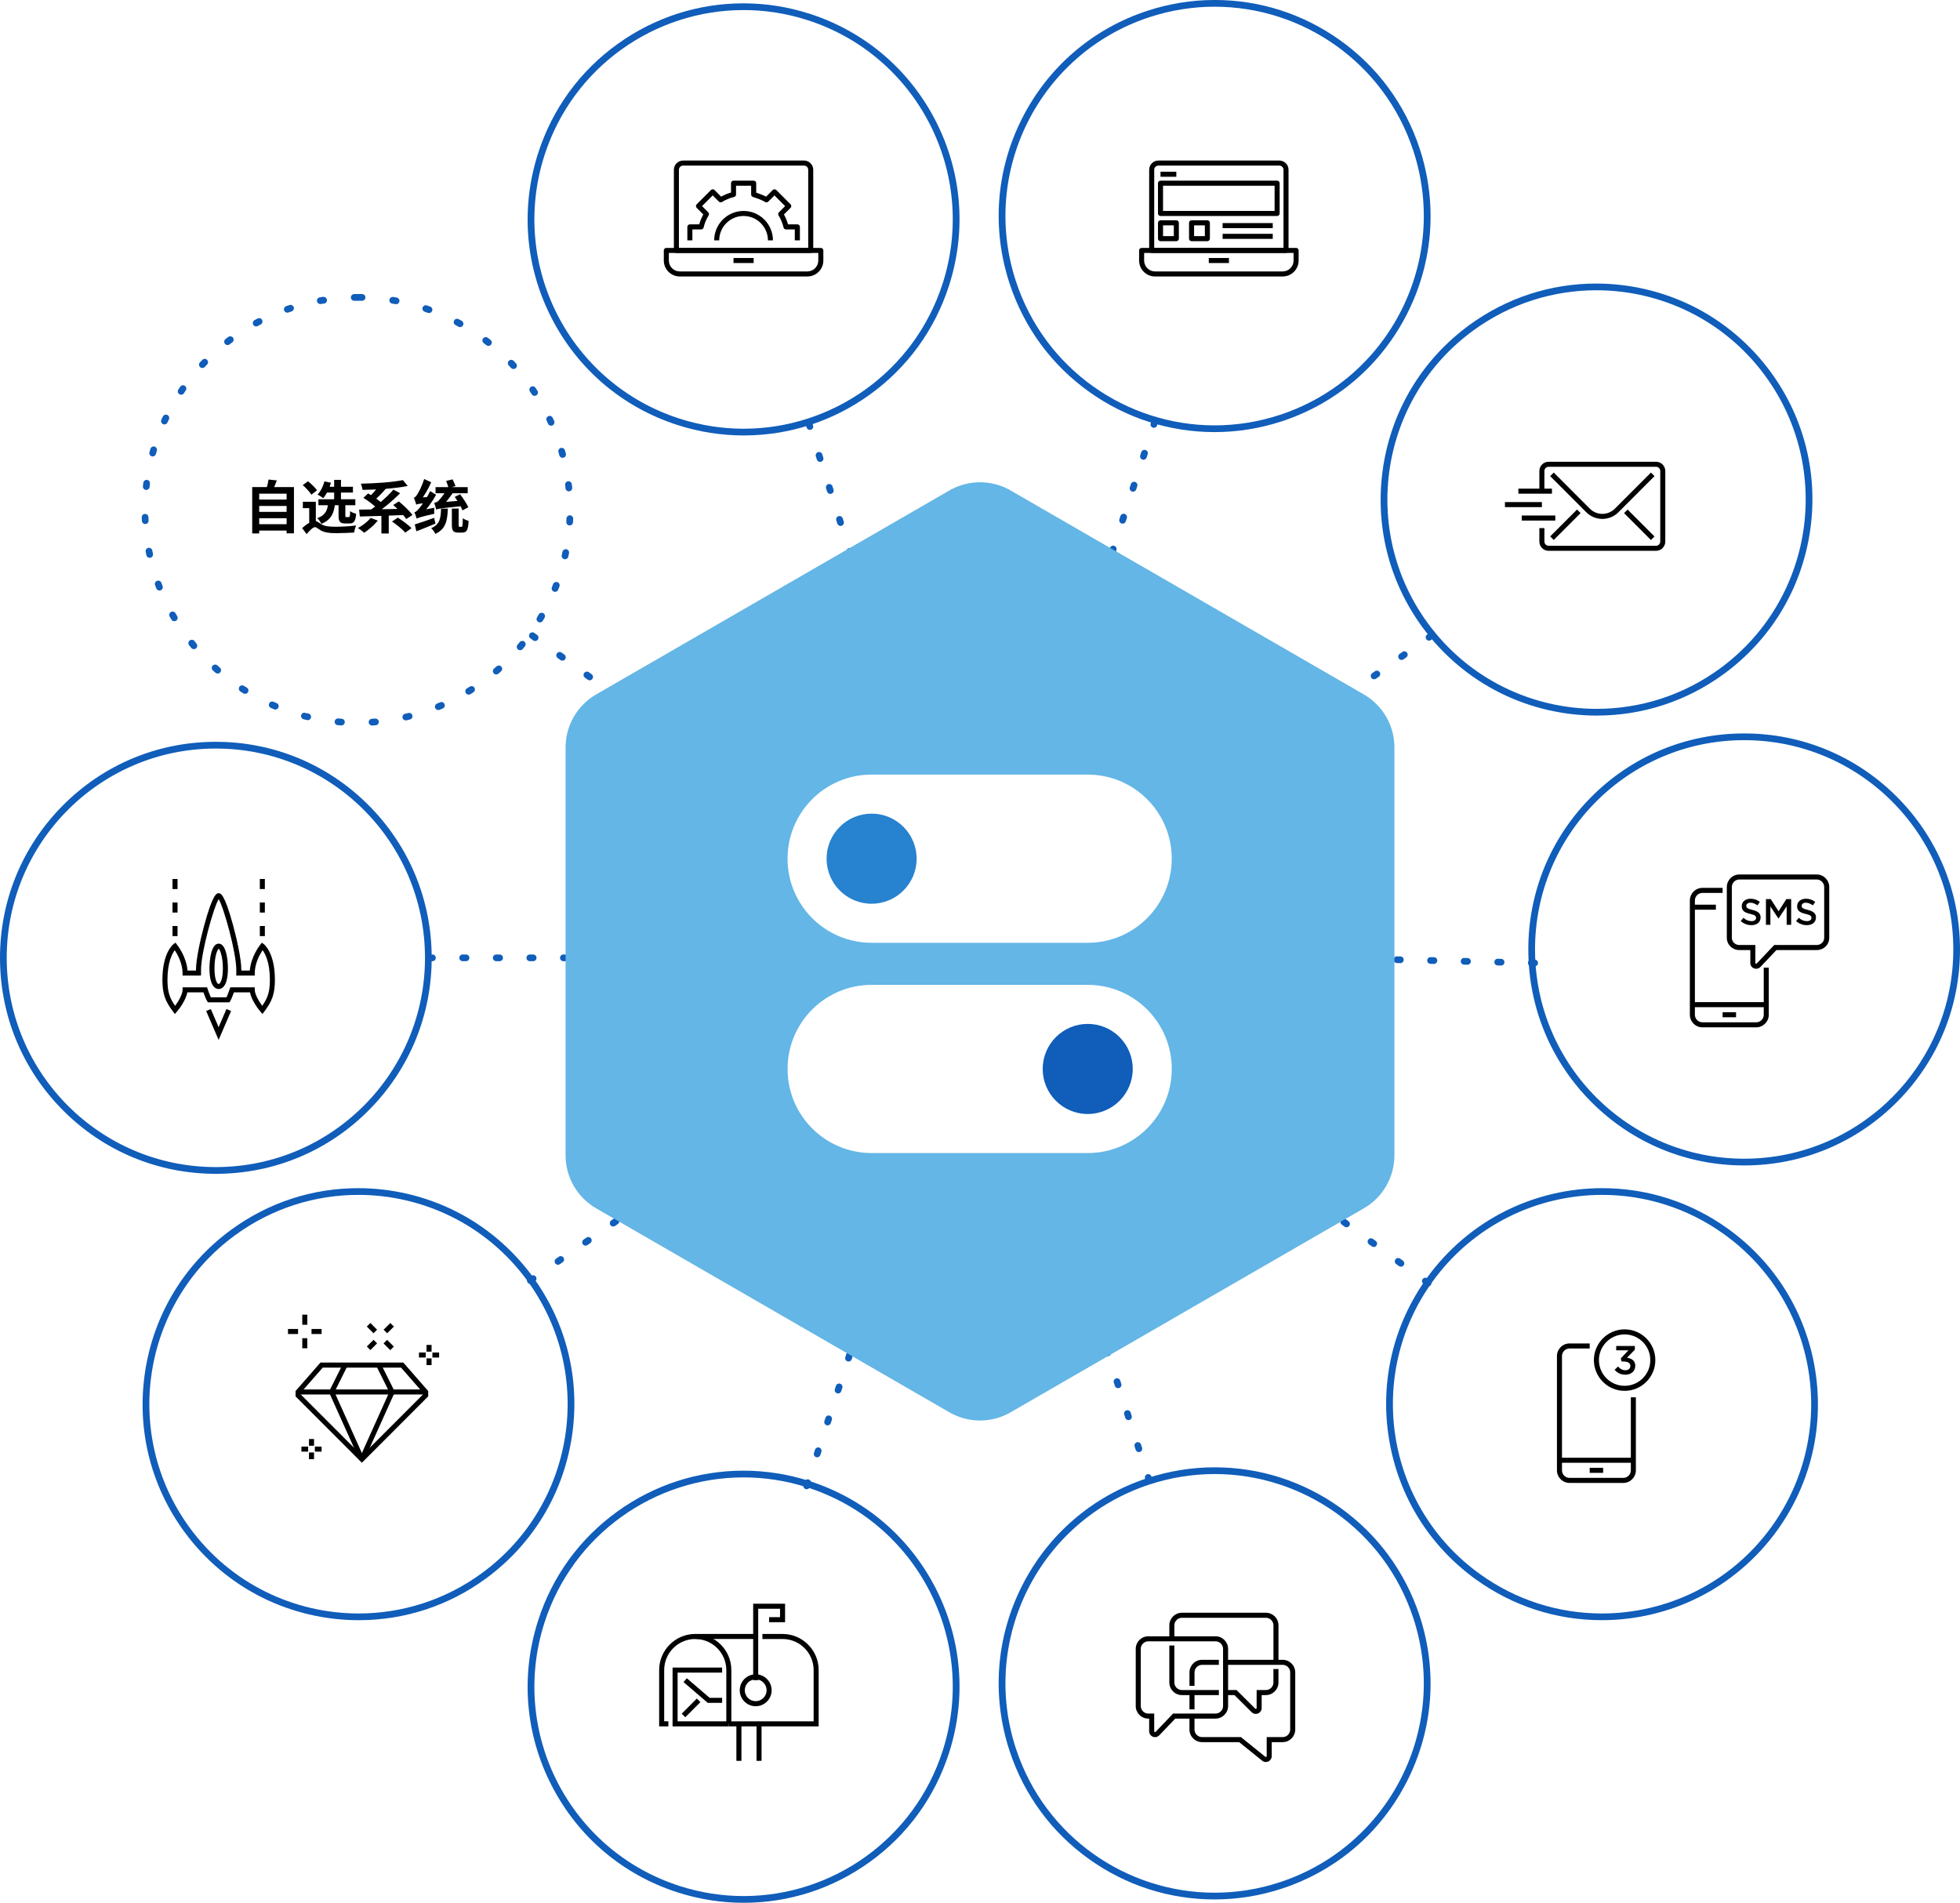 <svg width="512" height="497" viewBox="0 0 512 497" fill="none" xmlns="http://www.w3.org/2000/svg">
<path d="M455.623 193.325C485.703 193.325 510.139 217.665 510.249 247.787C510.359 277.975 485.988 302.539 455.818 302.645C455.753 302.645 455.684 302.645 455.615 302.645C425.534 302.645 401.098 278.305 400.988 248.183C400.878 217.995 425.249 193.431 455.419 193.325C455.484 193.325 455.553 193.325 455.623 193.325ZM455.623 191.569H455.411C440.348 191.622 426.21 197.542 415.603 208.237C404.995 218.933 399.176 233.12 399.233 248.191C399.286 263.225 405.178 277.347 415.822 287.957C426.463 298.563 440.593 304.405 455.615 304.405H455.822C470.885 304.352 485.023 298.432 495.631 287.737C506.242 277.042 512.057 262.855 512 247.783C511.947 232.749 506.055 218.627 495.411 208.017C484.77 197.412 470.64 191.569 455.623 191.569Z" fill="#105DBA"/>
<path d="M418.538 312.094C429.606 312.094 440.78 315.447 450.443 322.423C474.916 340.077 480.45 374.241 462.806 398.728C452.129 413.547 435.409 421.427 418.449 421.427C407.381 421.427 396.207 418.073 386.544 411.098C362.071 393.444 356.537 359.28 374.181 334.792C384.858 319.974 401.578 312.098 418.538 312.094ZM418.538 310.338C409.783 310.338 401.028 312.404 393.218 316.315C385.147 320.357 378.07 326.391 372.756 333.762C363.948 345.985 360.422 360.909 362.832 375.785C365.243 390.661 373.298 403.707 385.514 412.52C395.181 419.491 406.566 423.179 418.445 423.179C427.199 423.179 435.954 421.113 443.765 417.201C451.835 413.16 458.913 407.125 464.227 399.755C473.035 387.532 476.561 372.607 474.15 357.731C471.74 342.856 463.685 329.809 451.469 320.997C441.802 314.025 430.416 310.338 418.538 310.338Z" fill="#105DBA"/>
<path d="M317.298 385.009C340.253 385.009 361.619 399.6 369.185 422.608C378.611 451.284 363.02 482.18 334.36 491.612C328.696 493.478 322.938 494.362 317.282 494.362C294.328 494.362 272.962 479.772 265.396 456.764C255.969 428.088 271.561 397.192 300.22 387.76C305.884 385.894 311.642 385.009 317.298 385.009ZM317.298 383.253C311.321 383.253 305.392 384.211 299.666 386.093C285.361 390.803 273.74 400.802 266.952 414.256C260.163 427.709 259.015 443 263.722 457.314C267.505 468.824 274.705 478.615 284.543 485.623C294.181 492.488 305.502 496.119 317.274 496.119C323.248 496.119 329.177 495.165 334.902 493.279C349.207 488.569 360.829 478.57 367.617 465.116C374.405 451.663 375.553 436.371 370.846 422.058C367.063 410.548 359.864 400.757 350.03 393.749C340.391 386.884 329.075 383.253 317.298 383.253Z" fill="#105DBA"/>
<path d="M194.225 385.885C199.755 385.885 205.383 386.733 210.933 388.513C239.661 397.738 255.477 428.52 246.258 457.265C238.818 480.456 217.354 495.238 194.254 495.238C188.724 495.238 183.096 494.391 177.546 492.61C148.818 483.386 133.002 452.604 142.221 423.859C149.661 400.667 171.124 385.885 194.225 385.885ZM194.225 384.129C182.375 384.129 171.002 387.8 161.327 394.747C151.456 401.833 144.273 411.713 140.551 423.321C135.95 437.671 137.208 452.954 144.094 466.355C150.98 479.756 162.671 489.673 177.013 494.281C182.62 496.082 188.422 496.995 194.254 496.995C206.103 496.995 217.477 493.323 227.152 486.377C237.022 479.291 244.206 469.411 247.927 457.803C252.529 443.453 251.271 428.17 244.385 414.769C237.499 401.368 225.808 391.451 211.466 386.843C205.859 385.042 200.06 384.129 194.225 384.129Z" fill="#105DBA"/>
<path d="M93.604 312.094C110.43 312.094 127.027 319.843 137.729 334.471C155.552 358.831 150.263 393.032 125.92 410.866C116.192 417.992 104.892 421.427 93.694 421.427C76.868 421.427 60.27 413.677 49.569 399.05C31.745 374.689 37.035 340.488 61.378 322.655C71.106 315.529 82.406 312.094 93.604 312.094ZM93.604 310.338C81.575 310.338 70.076 314.107 60.339 321.237C48.188 330.139 40.227 343.243 37.923 358.135C35.618 373.027 39.254 387.927 48.148 400.085C53.474 407.362 60.527 413.314 68.549 417.295C76.31 421.145 85.004 423.183 93.686 423.183C105.714 423.183 117.214 419.414 126.95 412.284C139.101 403.381 147.062 390.278 149.367 375.386C151.667 360.494 148.035 345.594 139.142 333.436C133.816 326.159 126.763 320.206 118.741 316.229C110.979 312.379 102.286 310.342 93.604 310.342V310.338Z" fill="#105DBA"/>
<path d="M56.39 195.513C86.471 195.513 110.907 219.853 111.017 249.975C111.127 280.163 86.755 304.727 56.586 304.833C56.52 304.833 56.451 304.833 56.382 304.833C26.302 304.833 1.865 280.493 1.755 250.371C1.645 220.183 26.017 195.619 56.187 195.513C56.252 195.513 56.321 195.513 56.39 195.513ZM56.39 193.757H56.178C41.116 193.81 26.978 199.73 16.37 210.425C5.762 221.121 -0.053 235.312 0 250.379C0.053 265.413 5.946 279.535 16.59 290.145C27.23 300.751 41.36 306.593 56.382 306.593H56.59C71.652 306.54 85.79 300.62 96.398 289.925C107.006 279.23 112.825 265.043 112.768 249.971C112.715 234.937 106.823 220.815 96.178 210.205C85.538 199.6 71.408 193.757 56.39 193.757Z" fill="#105DBA"/>
<path d="M93.421 76.797C93.12 76.797 92.818 76.797 92.517 76.805C92.032 76.813 91.645 77.213 91.654 77.698C91.662 78.178 92.053 78.561 92.529 78.561C92.529 78.561 92.537 78.561 92.541 78.561C92.708 78.561 92.871 78.557 93.038 78.557C93.038 78.557 93.055 78.557 93.063 78.557C93.071 78.557 93.079 78.557 93.083 78.557C93.083 78.557 93.087 78.557 93.091 78.557C93.099 78.557 93.103 78.557 93.107 78.557C93.107 78.557 93.112 78.557 93.115 78.557C93.12 78.557 93.128 78.557 93.132 78.557C93.152 78.557 93.172 78.557 93.193 78.557C93.193 78.557 93.209 78.557 93.213 78.557C93.221 78.557 93.225 78.557 93.234 78.557H93.238C93.238 78.557 93.25 78.557 93.258 78.557H93.262C93.262 78.557 93.274 78.557 93.282 78.557H93.287C93.287 78.557 93.299 78.557 93.307 78.557H93.311C93.311 78.557 93.323 78.557 93.331 78.557H93.335C93.335 78.557 93.348 78.557 93.356 78.557H93.405C93.454 78.557 93.498 78.557 93.547 78.545C93.592 78.553 93.641 78.557 93.69 78.557C93.73 78.557 93.771 78.557 93.816 78.557C93.816 78.557 93.832 78.557 93.84 78.557C93.84 78.557 93.844 78.557 93.849 78.557C93.853 78.557 93.857 78.557 93.861 78.557C93.865 78.557 93.873 78.557 93.877 78.557C93.877 78.557 93.885 78.557 93.889 78.557C93.893 78.557 93.901 78.557 93.906 78.557C93.906 78.557 93.91 78.557 93.914 78.557C93.922 78.557 93.93 78.557 93.938 78.557H93.942C93.942 78.557 93.959 78.557 93.967 78.557C93.975 78.557 93.983 78.557 93.991 78.557C93.991 78.557 94.007 78.557 94.016 78.557C94.016 78.557 94.032 78.557 94.04 78.557C94.056 78.557 94.076 78.557 94.093 78.557C94.093 78.557 94.109 78.557 94.121 78.557C94.15 78.557 94.174 78.557 94.203 78.557C94.231 78.557 94.256 78.557 94.284 78.557C94.378 78.557 94.468 78.557 94.561 78.561C94.565 78.561 94.573 78.561 94.577 78.561C95.054 78.561 95.445 78.182 95.453 77.702C95.465 77.217 95.078 76.817 94.594 76.805C94.292 76.797 93.991 76.793 93.69 76.793H93.686C93.637 76.793 93.592 76.793 93.543 76.805C93.494 76.797 93.445 76.793 93.397 76.793L93.421 76.797ZM84.548 77.51C84.503 77.51 84.454 77.51 84.405 77.522C84.108 77.571 83.811 77.62 83.514 77.673C83.037 77.759 82.72 78.215 82.805 78.692C82.882 79.115 83.249 79.417 83.668 79.417C83.717 79.417 83.77 79.413 83.819 79.405C83.945 79.384 84.072 79.36 84.198 79.34C84.206 79.34 84.214 79.34 84.222 79.335C84.23 79.335 84.239 79.335 84.247 79.331C84.255 79.331 84.263 79.331 84.271 79.327C84.308 79.323 84.344 79.315 84.381 79.311C84.381 79.311 84.397 79.311 84.405 79.307H84.409C84.409 79.307 84.422 79.307 84.43 79.303C84.43 79.303 84.434 79.303 84.438 79.303C84.446 79.303 84.45 79.303 84.458 79.303C84.458 79.303 84.462 79.303 84.466 79.303H84.487C84.487 79.303 84.491 79.303 84.495 79.299C84.503 79.299 84.507 79.299 84.515 79.299C84.515 79.299 84.519 79.299 84.523 79.299C84.532 79.299 84.536 79.299 84.544 79.299C84.544 79.299 84.548 79.299 84.552 79.299C84.56 79.299 84.568 79.299 84.572 79.299C84.572 79.299 84.572 79.299 84.576 79.299C84.597 79.299 84.609 79.295 84.629 79.291C84.629 79.291 84.629 79.291 84.633 79.291C84.642 79.291 84.646 79.291 84.654 79.291C84.654 79.291 84.658 79.291 84.662 79.291C84.67 79.291 84.674 79.291 84.678 79.291C85.155 79.213 85.48 78.761 85.403 78.284C85.334 77.852 84.959 77.547 84.54 77.547L84.548 77.51ZM75.899 79.625C75.809 79.625 75.716 79.641 75.622 79.669C75.337 79.763 75.048 79.861 74.763 79.963C74.307 80.122 74.062 80.623 74.225 81.079C74.352 81.442 74.689 81.67 75.052 81.67C75.15 81.67 75.243 81.654 75.341 81.621C75.394 81.605 75.443 81.585 75.496 81.568C75.724 81.491 75.948 81.413 76.176 81.34C76.632 81.185 76.88 80.692 76.73 80.232C76.607 79.865 76.265 79.629 75.899 79.629V79.625ZM67.698 83.092C67.559 83.092 67.421 83.125 67.295 83.19C67.026 83.328 66.761 83.471 66.496 83.614C66.069 83.846 65.91 84.375 66.142 84.803C66.301 85.097 66.602 85.264 66.916 85.264C67.058 85.264 67.201 85.231 67.331 85.158C67.372 85.137 67.413 85.113 67.453 85.093C67.462 85.093 67.466 85.084 67.474 85.08C67.474 85.08 67.474 85.08 67.478 85.08C67.482 85.08 67.49 85.072 67.494 85.072C67.494 85.072 67.498 85.072 67.502 85.068C67.506 85.068 67.514 85.064 67.519 85.06C67.519 85.06 67.527 85.06 67.527 85.056C67.527 85.056 67.535 85.052 67.539 85.048C67.539 85.048 67.547 85.048 67.551 85.044C67.555 85.044 67.559 85.044 67.563 85.035C67.567 85.035 67.572 85.031 67.576 85.027C67.576 85.027 67.584 85.027 67.584 85.023C67.588 85.023 67.592 85.019 67.596 85.015C67.596 85.015 67.6 85.015 67.604 85.015C67.608 85.015 67.616 85.011 67.62 85.007C67.657 84.987 67.694 84.966 67.73 84.95C67.739 84.95 67.743 84.942 67.751 84.938C67.751 84.938 67.763 84.93 67.771 84.925C67.771 84.925 67.783 84.917 67.791 84.913C67.791 84.913 67.804 84.905 67.812 84.901C67.885 84.86 67.958 84.824 68.032 84.783C68.032 84.783 68.072 84.763 68.093 84.75C68.524 84.526 68.691 83.996 68.467 83.565C68.313 83.263 68.007 83.092 67.69 83.092H67.698ZM60.156 87.831C59.973 87.831 59.79 87.888 59.631 88.006C59.391 88.185 59.151 88.368 58.91 88.556C58.528 88.853 58.458 89.403 58.752 89.786C58.922 90.01 59.183 90.129 59.448 90.129C59.635 90.129 59.822 90.067 59.985 89.945C60.067 89.88 60.152 89.819 60.234 89.754C60.238 89.754 60.242 89.746 60.246 89.746C60.246 89.746 60.246 89.746 60.25 89.741C60.254 89.737 60.262 89.733 60.266 89.729C60.274 89.725 60.279 89.721 60.287 89.713C60.417 89.611 60.547 89.513 60.682 89.415C61.069 89.126 61.15 88.576 60.857 88.189C60.686 87.957 60.421 87.839 60.152 87.839L60.156 87.831ZM53.478 93.722C53.25 93.722 53.018 93.812 52.847 93.991C52.639 94.207 52.432 94.427 52.224 94.647C51.894 95.001 51.91 95.556 52.265 95.886C52.436 96.044 52.648 96.122 52.863 96.122C53.099 96.122 53.332 96.028 53.503 95.845C53.531 95.816 53.56 95.784 53.588 95.755C53.588 95.755 53.6 95.743 53.604 95.739C53.608 95.735 53.612 95.727 53.621 95.723C53.621 95.723 53.621 95.723 53.625 95.719C53.629 95.715 53.633 95.71 53.637 95.706C53.637 95.706 53.637 95.702 53.641 95.702C53.645 95.698 53.649 95.694 53.653 95.69C53.653 95.69 53.657 95.686 53.661 95.682C53.661 95.682 53.669 95.674 53.674 95.67L53.682 95.662C53.682 95.662 53.686 95.657 53.69 95.653C53.69 95.653 53.698 95.645 53.702 95.641C53.702 95.641 53.702 95.637 53.706 95.633C53.71 95.629 53.714 95.621 53.722 95.617C53.722 95.617 53.722 95.617 53.722 95.613C53.849 95.478 53.975 95.348 54.101 95.213C54.435 94.863 54.423 94.309 54.077 93.975C53.906 93.812 53.686 93.73 53.466 93.73L53.478 93.722ZM47.826 100.608C47.549 100.608 47.276 100.738 47.105 100.983C46.934 101.231 46.763 101.48 46.596 101.728C46.328 102.132 46.434 102.678 46.833 102.947C46.983 103.048 47.154 103.097 47.321 103.097C47.602 103.097 47.879 102.963 48.05 102.71C48.05 102.71 48.05 102.71 48.05 102.706C48.05 102.702 48.058 102.698 48.058 102.694C48.058 102.694 48.058 102.69 48.062 102.686C48.066 102.682 48.071 102.674 48.075 102.67C48.087 102.653 48.095 102.641 48.103 102.625C48.107 102.617 48.111 102.612 48.119 102.604C48.136 102.58 48.148 102.56 48.164 102.535C48.164 102.535 48.172 102.523 48.176 102.515C48.18 102.507 48.184 102.502 48.188 102.494C48.201 102.478 48.209 102.466 48.217 102.449C48.217 102.449 48.217 102.449 48.217 102.445C48.217 102.441 48.225 102.433 48.229 102.429C48.229 102.429 48.229 102.425 48.233 102.421C48.233 102.417 48.242 102.409 48.242 102.405C48.242 102.405 48.242 102.401 48.246 102.397C48.25 102.392 48.25 102.388 48.254 102.38C48.254 102.38 48.258 102.372 48.262 102.368C48.262 102.364 48.27 102.36 48.27 102.356C48.27 102.356 48.274 102.348 48.278 102.344C48.278 102.344 48.282 102.339 48.286 102.335C48.286 102.335 48.29 102.327 48.294 102.323C48.294 102.323 48.294 102.319 48.298 102.315C48.298 102.311 48.303 102.307 48.307 102.303V102.299C48.315 102.291 48.319 102.278 48.327 102.27C48.327 102.27 48.335 102.258 48.335 102.254C48.335 102.254 48.335 102.25 48.339 102.246C48.339 102.242 48.343 102.238 48.347 102.234C48.347 102.234 48.347 102.229 48.351 102.225L48.36 102.213C48.36 102.213 48.36 102.209 48.364 102.205C48.368 102.197 48.372 102.189 48.38 102.185C48.38 102.185 48.384 102.177 48.388 102.177C48.388 102.177 48.392 102.168 48.396 102.168C48.396 102.164 48.4 102.16 48.404 102.156C48.404 102.156 48.404 102.152 48.408 102.148L48.421 102.132C48.421 102.132 48.421 102.132 48.421 102.128C48.453 102.083 48.482 102.038 48.514 101.993C48.791 101.594 48.694 101.048 48.294 100.775C48.14 100.669 47.969 100.616 47.794 100.616L47.826 100.608ZM43.335 108.296C43.009 108.296 42.695 108.48 42.545 108.793C42.414 109.066 42.284 109.339 42.158 109.612C41.954 110.052 42.146 110.574 42.585 110.778C42.703 110.835 42.83 110.859 42.952 110.859C43.282 110.859 43.599 110.672 43.746 110.354C43.868 110.085 43.994 109.82 44.125 109.551C44.332 109.115 44.149 108.594 43.713 108.382C43.591 108.321 43.461 108.296 43.335 108.296ZM40.13 116.608C39.751 116.608 39.401 116.857 39.287 117.236C39.202 117.525 39.12 117.814 39.039 118.107C38.908 118.576 39.181 119.057 39.649 119.187C39.727 119.208 39.808 119.22 39.886 119.22C40.268 119.22 40.623 118.967 40.728 118.576C40.806 118.295 40.887 118.014 40.969 117.733C41.107 117.268 40.843 116.779 40.374 116.641C40.293 116.616 40.207 116.604 40.126 116.604L40.13 116.608ZM38.306 125.327C37.87 125.327 37.491 125.653 37.438 126.093C37.402 126.395 37.365 126.692 37.332 126.994C37.279 127.474 37.626 127.91 38.11 127.963C38.143 127.963 38.175 127.967 38.208 127.967C38.648 127.967 39.031 127.633 39.079 127.185C39.1 127.006 39.12 126.831 39.14 126.651C39.14 126.651 39.14 126.651 39.14 126.647V126.631C39.14 126.631 39.14 126.627 39.14 126.623V126.611C39.14 126.611 39.14 126.594 39.14 126.59C39.14 126.59 39.14 126.59 39.14 126.586C39.14 126.578 39.14 126.57 39.14 126.562C39.14 126.554 39.14 126.546 39.14 126.537C39.149 126.464 39.157 126.391 39.169 126.317C39.226 125.837 38.888 125.401 38.407 125.34C38.371 125.335 38.334 125.331 38.297 125.331L38.306 125.327ZM37.903 134.226C37.903 134.226 37.882 134.226 37.87 134.226C37.385 134.242 37.007 134.65 37.023 135.134C37.035 135.436 37.047 135.737 37.06 136.039C37.084 136.507 37.471 136.874 37.935 136.874C37.951 136.874 37.964 136.874 37.98 136.874C38.465 136.85 38.835 136.438 38.811 135.957C38.798 135.729 38.79 135.501 38.778 135.269C38.778 135.261 38.778 135.253 38.778 135.248C38.778 135.248 38.778 135.248 38.778 135.244C38.778 135.236 38.778 135.228 38.778 135.22V135.212C38.778 135.208 38.778 135.204 38.778 135.2V135.183C38.778 135.183 38.778 135.183 38.778 135.175C38.778 135.143 38.778 135.114 38.778 135.081C38.762 134.609 38.371 134.234 37.903 134.234V134.226ZM38.92 143.075C38.864 143.075 38.806 143.079 38.749 143.092C38.273 143.185 37.964 143.646 38.057 144.123C38.114 144.42 38.175 144.713 38.24 145.011C38.33 145.422 38.693 145.703 39.096 145.703C39.157 145.703 39.218 145.695 39.279 145.683C39.751 145.581 40.057 145.117 39.955 144.64C39.894 144.351 39.833 144.065 39.78 143.776C39.698 143.361 39.332 143.071 38.92 143.071V143.075ZM41.331 151.652C41.229 151.652 41.128 151.668 41.026 151.705C40.57 151.872 40.338 152.377 40.509 152.834C40.614 153.115 40.72 153.4 40.83 153.681C40.965 154.027 41.299 154.243 41.649 154.243C41.755 154.243 41.861 154.223 41.966 154.182C42.418 154.007 42.642 153.502 42.467 153.05C42.422 152.931 42.374 152.809 42.329 152.687C42.329 152.679 42.325 152.671 42.321 152.662V152.654C42.321 152.654 42.313 152.646 42.313 152.638C42.313 152.634 42.313 152.63 42.309 152.626C42.309 152.626 42.309 152.622 42.309 152.618C42.3 152.601 42.296 152.581 42.288 152.565C42.243 152.451 42.203 152.337 42.158 152.222C42.028 151.868 41.69 151.648 41.335 151.648L41.331 151.652ZM45.082 159.732C44.935 159.732 44.788 159.768 44.65 159.846C44.226 160.086 44.08 160.62 44.32 161.044C44.467 161.304 44.621 161.569 44.772 161.83C44.935 162.107 45.228 162.262 45.529 162.262C45.68 162.262 45.835 162.221 45.973 162.14C46.393 161.895 46.531 161.357 46.287 160.938C46.287 160.938 46.287 160.933 46.287 160.929C46.287 160.925 46.287 160.921 46.279 160.917C46.279 160.917 46.279 160.913 46.275 160.909C46.136 160.673 46.002 160.436 45.863 160.2C45.863 160.2 45.855 160.184 45.851 160.18C45.688 159.895 45.391 159.736 45.086 159.736L45.082 159.732ZM50.078 167.106C49.887 167.106 49.691 167.171 49.528 167.298C49.15 167.603 49.089 168.153 49.394 168.532C49.581 168.769 49.773 169.001 49.968 169.233C50.143 169.441 50.392 169.551 50.644 169.551C50.843 169.551 51.039 169.486 51.206 169.347C51.581 169.037 51.629 168.483 51.32 168.113C51.316 168.109 51.312 168.1 51.308 168.096C51.308 168.096 51.308 168.096 51.308 168.092C51.304 168.088 51.3 168.08 51.295 168.076C51.291 168.068 51.283 168.064 51.279 168.056C51.275 168.051 51.267 168.043 51.263 168.039C51.263 168.039 51.263 168.039 51.263 168.035C51.259 168.031 51.255 168.027 51.251 168.019C51.251 168.019 51.251 168.019 51.251 168.015C51.239 168.003 51.23 167.99 51.218 167.974C51.218 167.974 51.218 167.974 51.214 167.97C51.214 167.966 51.206 167.962 51.202 167.958C51.202 167.958 51.202 167.954 51.198 167.95C51.194 167.946 51.19 167.941 51.186 167.933C51.186 167.933 51.186 167.933 51.186 167.929C51.181 167.925 51.173 167.917 51.169 167.909C51.169 167.909 51.169 167.905 51.165 167.901C51.165 167.897 51.157 167.893 51.153 167.889L51.145 167.88C51.145 167.88 51.141 167.872 51.137 167.868C51.137 167.868 51.133 167.864 51.129 167.86C51.124 167.856 51.12 167.848 51.116 167.844C51.116 167.844 51.112 167.84 51.108 167.836C51.108 167.831 51.104 167.831 51.1 167.827C51.1 167.827 51.096 167.819 51.092 167.819C51.092 167.819 51.088 167.811 51.084 167.811C51.084 167.811 51.08 167.803 51.076 167.803C51.076 167.803 51.072 167.795 51.068 167.795C51.063 167.791 51.059 167.783 51.051 167.778C51.051 167.778 51.047 167.774 51.043 167.77C51.043 167.77 51.039 167.762 51.035 167.758C51.035 167.758 51.035 167.754 51.031 167.75C51.031 167.75 51.023 167.742 51.023 167.738C51.023 167.738 51.019 167.734 51.019 167.73C51.011 167.721 51.006 167.713 50.998 167.705C50.998 167.705 50.99 167.697 50.99 167.693C50.99 167.693 50.99 167.689 50.986 167.685C50.986 167.685 50.978 167.677 50.978 167.673C50.978 167.673 50.978 167.668 50.974 167.664C50.974 167.664 50.966 167.656 50.966 167.652C50.966 167.652 50.966 167.648 50.962 167.648C50.953 167.64 50.949 167.632 50.941 167.624C50.941 167.624 50.941 167.62 50.937 167.616C50.937 167.616 50.929 167.607 50.929 167.603C50.929 167.603 50.929 167.603 50.925 167.595L50.917 167.583C50.917 167.583 50.917 167.579 50.913 167.579L50.892 167.554C50.892 167.554 50.892 167.55 50.888 167.55C50.888 167.55 50.88 167.542 50.88 167.538C50.88 167.538 50.88 167.534 50.876 167.53C50.876 167.53 50.868 167.522 50.868 167.518C50.868 167.518 50.864 167.51 50.86 167.51C50.856 167.501 50.848 167.497 50.843 167.489C50.843 167.489 50.84 167.485 50.84 167.481C50.84 167.481 50.835 167.473 50.831 167.469C50.831 167.469 50.827 167.465 50.823 167.461C50.823 167.461 50.819 167.453 50.815 167.448C50.815 167.448 50.811 167.44 50.807 167.44C50.807 167.44 50.807 167.436 50.803 167.432C50.628 167.216 50.375 167.102 50.119 167.102L50.078 167.106ZM56.198 173.58C55.958 173.58 55.718 173.678 55.547 173.87C55.221 174.228 55.254 174.786 55.612 175.108C55.836 175.312 56.064 175.512 56.288 175.707C56.455 175.854 56.658 175.923 56.862 175.923C57.106 175.923 57.351 175.821 57.526 175.622C57.843 175.255 57.807 174.705 57.444 174.387C57.224 174.196 57.001 173.996 56.785 173.8C56.618 173.65 56.406 173.576 56.198 173.576V173.58ZM63.267 178.995C62.978 178.995 62.697 179.138 62.53 179.395C62.266 179.802 62.384 180.344 62.791 180.609C63.043 180.772 63.3 180.935 63.556 181.094C63.699 181.183 63.862 181.228 64.021 181.228C64.314 181.228 64.599 181.081 64.766 180.817C65.022 180.405 64.896 179.863 64.485 179.606C64.403 179.558 64.326 179.505 64.245 179.456C64.237 179.452 64.228 179.448 64.22 179.439C64.22 179.439 64.22 179.439 64.216 179.439C64.216 179.439 64.208 179.435 64.204 179.431C64.2 179.431 64.192 179.423 64.188 179.423C64.188 179.423 64.184 179.423 64.18 179.419C64.18 179.419 64.171 179.415 64.167 179.411H64.159C64.159 179.411 64.147 179.399 64.143 179.395C64.143 179.395 64.139 179.395 64.135 179.391C64.131 179.391 64.127 179.386 64.123 179.382C64.123 179.382 64.114 179.378 64.114 179.374C64.11 179.374 64.106 179.366 64.098 179.366C64.098 179.366 64.094 179.366 64.09 179.362C64.086 179.362 64.078 179.354 64.074 179.35C64.074 179.35 64.074 179.35 64.07 179.35C64.066 179.35 64.061 179.342 64.053 179.342C64.053 179.342 64.049 179.342 64.045 179.338C64.041 179.338 64.033 179.329 64.029 179.325C64.029 179.325 64.025 179.325 64.021 179.321C64.017 179.321 64.013 179.313 64.004 179.313C64.004 179.313 64.004 179.313 64 179.313L63.984 179.301C63.984 179.301 63.98 179.301 63.976 179.297C63.972 179.297 63.964 179.289 63.956 179.285C63.952 179.285 63.943 179.276 63.939 179.272C63.939 179.272 63.935 179.272 63.931 179.272C63.927 179.272 63.919 179.264 63.911 179.26C63.911 179.26 63.911 179.26 63.907 179.26C63.903 179.26 63.895 179.252 63.89 179.248C63.882 179.244 63.878 179.24 63.87 179.236C63.87 179.236 63.87 179.236 63.866 179.236C63.854 179.228 63.837 179.219 63.825 179.207C63.817 179.203 63.809 179.199 63.805 179.195C63.789 179.187 63.772 179.175 63.76 179.166C63.614 179.073 63.447 179.024 63.284 179.024L63.267 178.995ZM71.106 183.221C70.768 183.221 70.446 183.416 70.304 183.746C70.108 184.19 70.312 184.708 70.756 184.903C71.033 185.025 71.31 185.144 71.587 185.262C71.697 185.307 71.815 185.331 71.925 185.331C72.267 185.331 72.592 185.127 72.735 184.793C72.922 184.345 72.71 183.832 72.267 183.644C72.197 183.616 72.124 183.583 72.055 183.555C72.055 183.555 72.051 183.555 72.047 183.555C72.047 183.555 72.039 183.555 72.034 183.551C72.03 183.551 72.022 183.546 72.014 183.542C72.014 183.542 72.01 183.542 72.006 183.542C71.99 183.534 71.973 183.53 71.961 183.522C71.794 183.449 71.623 183.375 71.456 183.302C71.342 183.253 71.224 183.229 71.106 183.229V183.221ZM79.519 186.134C79.128 186.134 78.774 186.399 78.672 186.794C78.55 187.262 78.835 187.743 79.303 187.861C79.596 187.939 79.889 188.008 80.183 188.081C80.252 188.098 80.321 188.106 80.39 188.106C80.785 188.106 81.148 187.837 81.241 187.433C81.355 186.965 81.066 186.488 80.594 186.374C80.533 186.358 80.468 186.346 80.407 186.329C80.398 186.329 80.39 186.325 80.382 186.321C80.374 186.321 80.37 186.321 80.362 186.317C80.362 186.317 80.362 186.317 80.358 186.317C80.35 186.317 80.346 186.317 80.337 186.313H80.329C80.325 186.313 80.317 186.313 80.313 186.313C80.309 186.313 80.305 186.313 80.301 186.313C80.297 186.313 80.293 186.313 80.289 186.313H80.28C80.276 186.313 80.268 186.313 80.26 186.309H80.252C80.248 186.309 80.244 186.309 80.236 186.309C80.232 186.309 80.228 186.309 80.223 186.309C80.219 186.309 80.215 186.309 80.211 186.309H80.203C80.199 186.309 80.191 186.309 80.183 186.305C80.183 186.305 80.179 186.305 80.174 186.305C80.166 186.305 80.162 186.305 80.154 186.301C80.154 186.301 80.15 186.301 80.146 186.301C80.138 186.301 80.134 186.301 80.126 186.297C80.126 186.297 80.126 186.297 80.122 186.297C80.114 186.297 80.105 186.297 80.097 186.293C79.983 186.264 79.865 186.236 79.751 186.203C79.678 186.183 79.605 186.174 79.535 186.174L79.519 186.134ZM88.294 187.653C87.846 187.653 87.463 187.996 87.423 188.452C87.378 188.933 87.736 189.361 88.217 189.405C88.518 189.434 88.82 189.458 89.121 189.479C89.141 189.479 89.166 189.479 89.186 189.479C89.642 189.479 90.025 189.128 90.061 188.668C90.098 188.183 89.736 187.763 89.255 187.727C88.962 187.706 88.669 187.682 88.376 187.653C88.351 187.653 88.323 187.653 88.298 187.653H88.294ZM98.088 187.678C98.063 187.678 98.039 187.678 98.014 187.678C97.721 187.702 97.428 187.727 97.135 187.747C96.65 187.78 96.288 188.199 96.32 188.684C96.353 189.149 96.74 189.503 97.196 189.503C97.216 189.503 97.237 189.503 97.257 189.503C97.558 189.483 97.859 189.458 98.161 189.434C98.645 189.393 99 188.969 98.959 188.485C98.918 188.028 98.535 187.682 98.088 187.682V187.678ZM106.871 186.211C106.802 186.211 106.728 186.219 106.659 186.236C106.59 186.252 106.525 186.268 106.456 186.284C106.456 186.284 106.452 186.284 106.447 186.284C106.443 186.284 106.439 186.284 106.435 186.284C106.435 186.284 106.427 186.284 106.423 186.284H106.415C106.415 186.284 106.403 186.289 106.399 186.293C106.399 186.293 106.395 186.293 106.39 186.293C106.382 186.293 106.374 186.293 106.37 186.297C106.183 186.341 105.995 186.386 105.808 186.431C105.34 186.545 105.047 187.014 105.157 187.482C105.25 187.886 105.613 188.163 106.012 188.163C106.077 188.163 106.146 188.155 106.211 188.138C106.504 188.069 106.798 188 107.091 187.926C107.559 187.808 107.848 187.332 107.73 186.863C107.632 186.464 107.274 186.199 106.879 186.199L106.871 186.211ZM115.308 183.367C115.194 183.367 115.076 183.392 114.962 183.436C114.954 183.436 114.95 183.441 114.942 183.445C114.714 183.542 114.49 183.636 114.262 183.73C114.254 183.73 114.25 183.734 114.241 183.738C114.241 183.738 114.233 183.738 114.229 183.742C114.229 183.742 114.221 183.742 114.217 183.746C114.213 183.746 114.205 183.75 114.201 183.754C114.188 183.758 114.176 183.762 114.164 183.771C113.716 183.954 113.5 184.467 113.683 184.915C113.822 185.254 114.152 185.461 114.494 185.461C114.604 185.461 114.718 185.441 114.828 185.396C115.109 185.282 115.386 185.164 115.663 185.046C116.106 184.854 116.314 184.337 116.123 183.893C115.98 183.559 115.654 183.359 115.316 183.359L115.308 183.367ZM123.184 179.207C123.025 179.207 122.862 179.252 122.719 179.342C122.471 179.501 122.219 179.655 121.966 179.81C121.555 180.063 121.429 180.605 121.681 181.016C121.848 181.285 122.133 181.436 122.43 181.436C122.585 181.436 122.744 181.395 122.886 181.306C123.143 181.147 123.399 180.988 123.656 180.825C124.063 180.564 124.185 180.022 123.925 179.615C123.758 179.35 123.473 179.207 123.184 179.207ZM130.289 173.833C130.082 173.833 129.874 173.906 129.707 174.053C129.666 174.09 129.626 174.126 129.581 174.163C129.573 174.167 129.569 174.175 129.56 174.179C129.556 174.183 129.548 174.192 129.544 174.196C129.536 174.2 129.532 174.204 129.528 174.212C129.373 174.351 129.214 174.489 129.056 174.624C128.689 174.941 128.648 175.495 128.966 175.862C129.141 176.062 129.385 176.168 129.63 176.168C129.833 176.168 130.037 176.098 130.204 175.956C130.432 175.76 130.66 175.561 130.884 175.357C131.246 175.035 131.279 174.481 130.953 174.118C130.778 173.923 130.538 173.825 130.297 173.825L130.289 173.833ZM136.438 167.391C136.186 167.391 135.933 167.501 135.758 167.713C135.616 167.889 135.473 168.06 135.331 168.231C135.286 168.284 135.241 168.337 135.196 168.39C134.887 168.76 134.931 169.315 135.306 169.628C135.469 169.767 135.673 169.832 135.868 169.832C136.116 169.832 136.369 169.726 136.54 169.518C136.735 169.286 136.927 169.054 137.118 168.822C137.424 168.447 137.367 167.893 136.992 167.587C136.829 167.457 136.634 167.391 136.438 167.391ZM141.487 160.053C141.186 160.053 140.889 160.212 140.726 160.493C140.641 160.64 140.555 160.787 140.469 160.934C140.453 160.966 140.433 160.995 140.417 161.027C140.417 161.027 140.408 161.039 140.408 161.048C140.4 161.064 140.388 161.08 140.38 161.096C140.38 161.096 140.38 161.101 140.376 161.105C140.376 161.105 140.372 161.113 140.368 161.117C140.368 161.117 140.364 161.125 140.36 161.129C140.36 161.129 140.36 161.133 140.355 161.137C140.355 161.145 140.347 161.149 140.343 161.154C140.339 161.162 140.335 161.17 140.331 161.174C140.327 161.182 140.323 161.186 140.319 161.194C140.311 161.211 140.298 161.227 140.29 161.243C140.042 161.659 140.176 162.197 140.592 162.445C140.734 162.531 140.889 162.571 141.04 162.571C141.337 162.571 141.63 162.421 141.793 162.144C141.948 161.883 142.102 161.622 142.253 161.361C142.493 160.942 142.351 160.404 141.931 160.163C141.793 160.082 141.642 160.045 141.492 160.045L141.487 160.053ZM145.307 152.006C144.953 152.006 144.623 152.222 144.489 152.569C144.444 152.687 144.399 152.809 144.35 152.927C144.35 152.935 144.346 152.944 144.342 152.948C144.342 152.956 144.338 152.964 144.334 152.968C144.334 152.972 144.334 152.976 144.33 152.984C144.33 152.984 144.33 152.988 144.33 152.992L144.322 153.009C144.273 153.135 144.224 153.257 144.175 153.384C143.996 153.836 144.216 154.345 144.668 154.524C144.774 154.565 144.884 154.586 144.994 154.586C145.344 154.586 145.674 154.378 145.808 154.031C145.918 153.75 146.028 153.469 146.138 153.188C146.309 152.736 146.081 152.226 145.629 152.055C145.527 152.015 145.421 151.998 145.319 151.998L145.307 152.006ZM147.783 143.446C147.376 143.446 147.009 143.731 146.924 144.147C146.867 144.436 146.806 144.726 146.74 145.011C146.639 145.483 146.936 145.952 147.408 146.054C147.473 146.066 147.535 146.074 147.6 146.074C148.003 146.074 148.365 145.793 148.455 145.386C148.52 145.092 148.581 144.795 148.642 144.497C148.74 144.021 148.43 143.56 147.958 143.462C147.901 143.45 147.84 143.446 147.783 143.446ZM148.85 134.601C148.381 134.601 147.995 134.967 147.974 135.44C147.974 135.497 147.97 135.55 147.966 135.607C147.966 135.607 147.966 135.623 147.966 135.631C147.966 135.636 147.966 135.64 147.966 135.644C147.966 135.644 147.966 135.648 147.966 135.652C147.966 135.656 147.966 135.664 147.966 135.668C147.958 135.823 147.95 135.982 147.942 136.137C147.942 136.137 147.942 136.141 147.942 136.145C147.942 136.149 147.942 136.153 147.942 136.157C147.942 136.165 147.942 136.169 147.942 136.177C147.942 136.222 147.938 136.271 147.934 136.316C147.909 136.801 148.276 137.212 148.76 137.241C148.776 137.241 148.793 137.241 148.809 137.241C149.269 137.241 149.656 136.878 149.685 136.414C149.701 136.112 149.717 135.811 149.729 135.509C149.75 135.024 149.371 134.617 148.886 134.597C148.874 134.597 148.862 134.597 148.85 134.597V134.601ZM148.496 125.698C148.459 125.698 148.426 125.698 148.39 125.706C147.909 125.763 147.567 126.203 147.624 126.684C147.661 126.973 147.693 127.267 147.722 127.556C147.771 128.008 148.149 128.342 148.593 128.342C148.622 128.342 148.654 128.342 148.687 128.338C149.167 128.289 149.518 127.857 149.469 127.373C149.436 127.071 149.404 126.774 149.367 126.472C149.314 126.028 148.935 125.698 148.496 125.698ZM146.728 116.967C146.647 116.967 146.565 116.979 146.484 116.999C146.02 117.134 145.751 117.618 145.881 118.087C145.963 118.368 146.04 118.649 146.117 118.935C146.223 119.326 146.578 119.582 146.964 119.582C147.042 119.582 147.115 119.574 147.192 119.554C147.661 119.428 147.938 118.947 147.811 118.478C147.734 118.185 147.653 117.896 147.567 117.606C147.457 117.223 147.107 116.971 146.724 116.971L146.728 116.967ZM143.593 108.626C143.467 108.626 143.34 108.655 143.218 108.712C142.782 108.92 142.591 109.437 142.799 109.877C142.839 109.959 142.876 110.044 142.917 110.13C142.925 110.146 142.933 110.162 142.937 110.175C142.937 110.175 142.937 110.183 142.941 110.183C142.941 110.183 142.941 110.191 142.945 110.195C142.945 110.195 142.945 110.203 142.949 110.207C142.949 110.207 142.949 110.215 142.953 110.215C142.962 110.232 142.97 110.248 142.974 110.264C142.998 110.317 143.019 110.366 143.043 110.415C143.043 110.415 143.047 110.427 143.051 110.435C143.051 110.435 143.051 110.435 143.051 110.439C143.051 110.448 143.059 110.456 143.063 110.464C143.063 110.464 143.063 110.472 143.067 110.472C143.067 110.472 143.067 110.48 143.072 110.48C143.072 110.488 143.072 110.488 143.08 110.496C143.08 110.496 143.08 110.496 143.08 110.501C143.104 110.558 143.133 110.619 143.161 110.676C143.308 110.998 143.625 111.189 143.959 111.189C144.081 111.189 144.204 111.165 144.318 111.112C144.757 110.912 144.957 110.391 144.757 109.95C144.635 109.673 144.505 109.4 144.379 109.127C144.228 108.81 143.914 108.622 143.585 108.622L143.593 108.626ZM139.162 100.897C138.991 100.897 138.82 100.946 138.666 101.052C138.266 101.325 138.165 101.871 138.438 102.274C138.486 102.344 138.535 102.417 138.584 102.486C138.584 102.486 138.604 102.519 138.617 102.535C138.617 102.535 138.625 102.547 138.625 102.551C138.625 102.551 138.625 102.551 138.629 102.56C138.629 102.564 138.633 102.568 138.637 102.572C138.637 102.572 138.637 102.572 138.637 102.576C138.641 102.584 138.649 102.592 138.653 102.6C138.653 102.6 138.653 102.604 138.657 102.608L138.666 102.621C138.666 102.621 138.67 102.629 138.674 102.629L138.682 102.641C138.682 102.641 138.686 102.649 138.69 102.653C138.69 102.653 138.694 102.661 138.698 102.665C138.698 102.67 138.706 102.678 138.71 102.682C138.71 102.682 138.71 102.686 138.714 102.69C138.714 102.694 138.723 102.698 138.723 102.706C138.723 102.706 138.723 102.706 138.723 102.71C138.723 102.714 138.731 102.722 138.735 102.731C138.739 102.739 138.743 102.747 138.751 102.751C138.755 102.759 138.759 102.763 138.763 102.771C138.816 102.849 138.865 102.926 138.918 103.004C139.085 103.256 139.366 103.395 139.647 103.395C139.814 103.395 139.981 103.346 140.132 103.248C140.535 102.979 140.645 102.437 140.38 102.03C140.213 101.777 140.046 101.529 139.875 101.28C139.704 101.032 139.431 100.897 139.15 100.897H139.162ZM133.547 93.983C133.327 93.983 133.111 94.064 132.94 94.227C132.59 94.561 132.578 95.12 132.912 95.47C132.989 95.552 133.071 95.637 133.148 95.719C133.148 95.719 133.156 95.731 133.16 95.735C133.16 95.735 133.185 95.763 133.201 95.776C133.201 95.776 133.205 95.78 133.209 95.784L133.217 95.792L133.225 95.8C133.225 95.8 133.229 95.804 133.233 95.808C133.238 95.816 133.242 95.816 133.25 95.825C133.254 95.833 133.262 95.837 133.266 95.845C133.274 95.853 133.278 95.857 133.282 95.861C133.36 95.943 133.433 96.02 133.506 96.106C133.677 96.289 133.913 96.383 134.15 96.383C134.361 96.383 134.577 96.305 134.744 96.15C135.098 95.82 135.123 95.266 134.793 94.912C134.589 94.692 134.382 94.472 134.174 94.252C134.003 94.073 133.771 93.979 133.539 93.979L133.547 93.983ZM126.897 88.059C126.633 88.059 126.368 88.177 126.197 88.405C125.904 88.792 125.981 89.342 126.368 89.635C126.368 89.635 126.368 89.635 126.372 89.635C126.376 89.635 126.38 89.644 126.384 89.644C126.384 89.644 126.388 89.644 126.392 89.648C126.396 89.652 126.405 89.656 126.409 89.66C126.425 89.672 126.437 89.68 126.449 89.692C126.453 89.697 126.466 89.705 126.47 89.709C126.669 89.86 126.861 90.01 127.056 90.161C127.215 90.287 127.406 90.344 127.594 90.344C127.854 90.344 128.111 90.23 128.286 90.006C128.583 89.623 128.518 89.073 128.135 88.776C127.899 88.588 127.659 88.405 127.419 88.222C127.26 88.103 127.072 88.042 126.889 88.042L126.897 88.059ZM119.397 83.259C119.083 83.259 118.778 83.426 118.623 83.724C118.395 84.151 118.558 84.685 118.985 84.909C119.242 85.048 119.498 85.186 119.755 85.329C119.889 85.402 120.036 85.439 120.178 85.439C120.488 85.439 120.785 85.276 120.948 84.987C121.184 84.563 121.029 84.029 120.606 83.793C120.341 83.646 120.077 83.504 119.812 83.361C119.682 83.292 119.539 83.259 119.401 83.259H119.397ZM111.224 79.722C110.857 79.722 110.52 79.955 110.393 80.317C110.239 80.778 110.483 81.275 110.943 81.43C111.22 81.523 111.497 81.621 111.77 81.719C111.867 81.756 111.965 81.772 112.067 81.772C112.425 81.772 112.763 81.548 112.894 81.189C113.056 80.733 112.82 80.232 112.364 80.069C112.079 79.967 111.794 79.869 111.509 79.771C111.415 79.739 111.322 79.727 111.228 79.727L111.224 79.722ZM102.587 77.547C102.168 77.547 101.793 77.852 101.724 78.28C101.642 78.757 101.968 79.209 102.445 79.291C102.734 79.34 103.023 79.388 103.308 79.441C103.361 79.45 103.414 79.458 103.467 79.458C103.882 79.458 104.253 79.16 104.33 78.737C104.42 78.26 104.102 77.803 103.626 77.714C103.328 77.661 103.031 77.608 102.734 77.559C102.685 77.551 102.636 77.547 102.587 77.547Z" fill="#105DBA"/>
<path d="M210.908 72.213H177.57C175.273 72.213 173.404 70.343 173.404 68.045V65.413C173.404 65.051 173.697 64.753 174.064 64.753H214.418C214.78 64.753 215.078 65.046 215.078 65.413V68.045C215.078 70.343 213.209 72.213 210.912 72.213H210.908ZM174.72 66.069V68.045C174.72 69.618 175.998 70.897 177.57 70.897H210.908C212.48 70.897 213.758 69.618 213.758 68.045V66.069H174.72Z" fill="black"/>
<path d="M196.872 67.385H191.606V68.701H196.872V67.385Z" fill="black"/>
<path d="M211.784 66.069H176.695C176.332 66.069 176.035 65.776 176.035 65.409V44.344C176.035 43.012 177.118 41.932 178.446 41.932H210.029C211.36 41.932 212.439 43.016 212.439 44.344V65.409C212.439 65.772 212.146 66.069 211.78 66.069H211.784ZM177.35 64.753H211.124V44.344C211.124 43.741 210.631 43.248 210.029 43.248H178.446C177.843 43.248 177.35 43.741 177.35 44.344V64.753Z" fill="black"/>
<path d="M208.933 62.777H207.617V59.925H205.325C205.019 59.925 204.755 59.717 204.685 59.42C204.421 58.307 203.981 57.244 203.378 56.266C203.22 56.005 203.256 55.671 203.472 55.455L205.093 53.834L202.303 51.043L200.683 52.664C200.467 52.88 200.129 52.921 199.872 52.758C198.903 52.159 197.449 51.69 196.672 51.434C196.399 51.344 196.216 51.092 196.216 50.806V48.512H192.27V50.806C192.27 51.112 192.062 51.377 191.765 51.446C190.653 51.711 189.59 52.151 188.613 52.754C188.352 52.913 188.019 52.876 187.803 52.66L186.182 51.038L183.393 53.83L185.013 55.451C185.229 55.667 185.27 56.001 185.107 56.262C184.504 57.24 184.065 58.303 183.8 59.416C183.731 59.713 183.466 59.921 183.161 59.921H180.868V62.773H179.553V59.261C179.553 58.898 179.846 58.601 180.212 58.601H182.652C182.908 57.7 183.266 56.836 183.723 56.017L181.996 54.29C181.739 54.033 181.739 53.618 181.996 53.357L185.718 49.633C185.974 49.376 186.39 49.376 186.65 49.633L188.377 51.36C189.195 50.904 190.059 50.541 190.959 50.289V47.848C190.959 47.486 191.252 47.188 191.618 47.188H196.883C197.246 47.188 197.543 47.482 197.543 47.848V50.321C198.276 50.566 199.27 50.92 200.121 51.369L201.855 49.633C202.112 49.376 202.527 49.376 202.788 49.633L206.51 53.357C206.766 53.614 206.766 54.029 206.51 54.29L204.783 56.017C205.239 56.836 205.602 57.7 205.854 58.601H208.293C208.656 58.601 208.953 58.894 208.953 59.261V62.773L208.933 62.777Z" fill="black"/>
<path d="M201.913 62.777H200.598C200.598 59.269 197.743 56.413 194.237 56.413C190.731 56.413 187.877 59.269 187.877 62.777H186.562C186.562 58.544 190.006 55.097 194.237 55.097C198.468 55.097 201.913 58.544 201.913 62.777Z" fill="black"/>
<path d="M335.065 72.213H301.727C299.431 72.213 297.562 70.343 297.562 68.045V65.413C297.562 65.051 297.855 64.753 298.221 64.753H338.575C338.938 64.753 339.235 65.046 339.235 65.413V68.045C339.235 70.343 337.366 72.213 335.069 72.213H335.065ZM298.877 66.069V68.045C298.877 69.618 300.155 70.897 301.727 70.897H335.065C336.637 70.897 337.916 69.618 337.916 68.045V66.069H298.877Z" fill="black"/>
<path d="M321.029 67.385H315.764V68.701H321.029V67.385Z" fill="black"/>
<path d="M335.941 66.069H300.852C300.49 66.069 300.192 65.776 300.192 65.409V44.345C300.192 43.012 301.276 41.933 302.603 41.933H334.186C335.517 41.933 336.597 43.016 336.597 44.345V65.409C336.597 65.772 336.303 66.069 335.937 66.069H335.941ZM301.508 64.753H335.281V44.345C335.281 43.742 334.789 43.249 334.186 43.249H302.603C302 43.249 301.508 43.742 301.508 44.345V64.753Z" fill="black"/>
<path d="M417.012 75.815C433.837 75.815 450.435 83.565 461.136 98.192C478.96 122.553 473.67 156.753 449.327 174.587C439.599 181.713 428.299 185.148 417.101 185.148C400.276 185.148 383.678 177.398 372.976 162.771C355.153 138.41 360.443 104.21 384.785 86.376C394.514 79.25 405.813 75.815 417.012 75.815ZM417.012 74.059C404.983 74.059 393.483 77.828 383.747 84.958C371.596 93.861 363.635 106.964 361.33 121.856C359.03 136.748 362.662 151.648 371.555 163.806C376.882 171.083 383.934 177.036 391.956 181.016C399.718 184.867 408.411 186.904 417.093 186.904C429.122 186.904 440.621 183.135 450.358 176.005C462.509 167.102 470.47 153.999 472.774 139.107C475.079 124.215 471.443 109.315 462.549 97.157C457.223 89.88 450.17 83.927 442.148 79.951C434.387 76.1 425.693 74.063 417.012 74.063V74.059Z" fill="#105DBA"/>
<path d="M432.604 143.866H404.531C403.199 143.866 402.12 142.782 402.12 141.454V137.942H403.435V141.454C403.435 142.057 403.928 142.55 404.531 142.55H432.604C433.206 142.55 433.699 142.057 433.699 141.454V123.021C433.699 122.418 433.206 121.925 432.604 121.925H404.531C403.928 121.925 403.435 122.418 403.435 123.021V128.29H402.12V123.021C402.12 121.689 403.203 120.609 404.531 120.609H432.604C433.935 120.609 435.014 121.693 435.014 123.021V141.454C435.014 142.786 433.931 143.866 432.604 143.866Z" fill="black"/>
<path d="M418.567 135.538C417.053 135.538 415.534 134.959 414.381 133.806L404.946 124.362L405.879 123.429L415.314 132.873C417.11 134.67 420.033 134.67 421.829 132.873L431.268 123.429L432.201 124.362L422.762 133.806C421.609 134.959 420.09 135.538 418.575 135.538H418.567Z" fill="black"/>
<path d="M411.96 133.086L404.943 140.107L405.873 141.038L412.89 134.017L411.96 133.086Z" fill="black"/>
<path d="M425.175 133.095L424.245 134.025L431.262 141.046L432.192 140.116L425.175 133.095Z" fill="black"/>
<path d="M405.406 127.63H396.635V128.946H405.406V127.63Z" fill="black"/>
<path d="M402.78 131.142H393.129V132.458H402.78V131.142Z" fill="black"/>
<path d="M406.286 134.65H397.515V135.966H406.286V134.65Z" fill="black"/>
<path d="M174.597 450.917H172.187V436.212C172.187 431.009 176.417 426.776 181.617 426.776H197.409V428.092H181.617C177.142 428.092 173.502 431.735 173.502 436.212V449.597H174.597V450.913V450.917Z" fill="black"/>
<path d="M213.856 450.917H190.389V449.601H212.541V436.216C212.541 431.739 208.9 428.096 204.425 428.096H199.16V426.78H204.425C209.625 426.78 213.856 431.013 213.856 436.216V450.921V450.917Z" fill="black"/>
<path d="M191.044 450.261H189.729V436.216C189.729 431.739 186.088 428.096 181.613 428.096V426.78C186.813 426.78 191.044 431.013 191.044 436.216V450.261Z" fill="black"/>
<path d="M197.405 445.653C195.108 445.653 193.239 443.783 193.239 441.485C193.239 439.187 195.108 437.317 197.405 437.317C199.702 437.317 201.571 439.187 201.571 441.485C201.571 443.783 199.702 445.653 197.405 445.653ZM197.405 438.629C195.833 438.629 194.555 439.908 194.555 441.481C194.555 443.053 195.833 444.333 197.405 444.333C198.977 444.333 200.255 443.053 200.255 441.481C200.255 439.908 198.977 438.629 197.405 438.629Z" fill="black"/>
<path d="M198.064 438.849H196.749V418.88H205.08V423.708H200.915V422.392H203.765V420.196H198.064V438.849Z" fill="black"/>
<path d="M193.679 450.261H192.363V459.917H193.679V450.261Z" fill="black"/>
<path d="M198.94 450.261H197.625V459.917H198.94V450.261Z" fill="black"/>
<path d="M190.388 450.917H175.692V435.556H188.633V436.872H177.008V449.601H190.388V450.917Z" fill="black"/>
<path d="M188.634 444.773H184.88L178.556 439.349L179.411 438.347L185.368 443.456H188.634V444.773Z" fill="black"/>
<path d="M182.029 443.649L178.081 447.599L179.011 448.53L182.959 444.58L182.029 443.649Z" fill="black"/>
<path d="M94.533 382.06L77.206 364.723V363.326L83.705 355.894H105.356L111.855 363.326V364.723L94.529 382.06H94.533ZM78.521 364.177L94.533 380.198L110.544 364.177V363.819L104.762 357.206H84.304L78.521 363.819V364.177Z" fill="black"/>
<path d="M111.204 362.914H77.866V364.23H111.204V362.914Z" fill="black"/>
<path d="M95.132 381.4L93.935 380.858L101.7 363.591L98.332 356.847L99.509 356.257L103.158 363.558L95.132 381.4Z" fill="black"/>
<path d="M93.934 381.4L85.908 363.558L89.557 356.257L90.734 356.847L87.366 363.591L95.131 380.858L93.934 381.4Z" fill="black"/>
<path d="M82.032 375.863H80.717V377.619H82.032V375.863Z" fill="black"/>
<path d="M82.032 379.375H80.717V381.131H82.032V379.375Z" fill="black"/>
<path d="M84.007 377.839H82.252V379.155H84.007V377.839Z" fill="black"/>
<path d="M80.496 377.839H78.741V379.155H80.496V377.839Z" fill="black"/>
<path d="M97.577 349.943L95.823 351.698L96.753 352.629L98.507 350.874L97.577 349.943Z" fill="black"/>
<path d="M101.963 345.555L100.209 347.309L101.139 348.24L102.893 346.485L101.963 345.555Z" fill="black"/>
<path d="M101.126 349.96L100.196 350.891L101.95 352.645L102.88 351.715L101.126 349.96Z" fill="black"/>
<path d="M96.75 345.553L95.82 346.484L97.574 348.238L98.504 347.308L96.75 345.553Z" fill="black"/>
<path d="M80.277 343.385H78.962V346.018H80.277V343.385Z" fill="black"/>
<path d="M80.277 349.53H78.962V352.162H80.277V349.53Z" fill="black"/>
<path d="M84.007 347.118H81.376V348.434H84.007V347.118Z" fill="black"/>
<path d="M77.862 347.118H75.231V348.434H77.862V347.118Z" fill="black"/>
<path d="M112.735 351.286H111.42V353.042H112.735V351.286Z" fill="black"/>
<path d="M112.735 354.798H111.42V356.554H112.735V354.798Z" fill="black"/>
<path d="M111.2 353.262H109.445V354.578H111.2V353.262Z" fill="black"/>
<path d="M114.71 353.262H112.955V354.578H114.71V353.262Z" fill="black"/>
<path d="M46.377 241.867H45.062V244.499H46.377V241.867Z" fill="black"/>
<path d="M46.377 235.723H45.062V238.355H46.377V235.723Z" fill="black"/>
<path d="M46.377 229.579H45.062V232.211H46.377V229.579Z" fill="black"/>
<path d="M69.188 241.867H67.873V244.499H69.188V241.867Z" fill="black"/>
<path d="M69.188 235.723H67.873V238.355H69.188V235.723Z" fill="black"/>
<path d="M69.188 229.579H67.873V232.211H69.188V229.579Z" fill="black"/>
<path d="M57.127 258.324C56.402 258.324 54.716 257.799 54.716 252.913C54.716 250.522 55.225 246.472 57.127 246.472C59.028 246.472 59.537 250.522 59.537 252.913C59.537 257.794 57.851 258.324 57.127 258.324ZM57.127 247.804C56.788 248.024 56.031 249.739 56.031 252.917C56.031 256.095 56.784 257.008 57.127 257.008C57.468 257.008 58.222 255.977 58.222 252.917C58.222 249.858 57.465 248.028 57.127 247.804Z" fill="black"/>
<path d="M68.569 264.851L68.036 264.244C67.226 263.319 65.646 261.033 65.304 259.2H61.101C60.869 259.86 60.429 261.038 60.12 261.51L59.924 261.808H54.321L54.126 261.51C53.816 261.033 53.377 259.86 53.144 259.2H48.942C48.604 261.033 47.024 263.319 46.21 264.244L45.676 264.851L45.192 264.207C43.074 261.408 42.427 259.469 42.427 255.908C42.427 248.884 45.2 246.696 45.318 246.606L45.827 246.219L46.226 246.72C46.332 246.855 48.71 249.866 48.979 253.496H51.198V253.276C51.198 250.53 52.363 245.286 53.36 241.631C55.628 233.307 56.638 233.307 57.119 233.307C57.599 233.307 58.609 233.307 60.877 241.631C61.875 245.286 63.039 250.53 63.039 253.276V253.496H65.259C65.528 249.866 67.901 246.855 68.011 246.72L68.41 246.219L68.92 246.606C69.038 246.696 71.811 248.884 71.811 255.908C71.811 259.465 71.163 261.404 69.046 264.207L68.561 264.851H68.569ZM45.656 248.179C44.964 249.108 43.746 251.385 43.746 255.908C43.746 258.866 44.21 260.528 45.745 262.724C46.67 261.478 47.696 259.632 47.696 258.54V257.88H54.089L54.24 258.328C54.447 258.939 54.81 259.937 55.071 260.487H59.175C59.436 259.937 59.802 258.939 60.006 258.328L60.157 257.88H66.55V258.54C66.55 259.632 67.572 261.478 68.5 262.724C70.035 260.524 70.499 258.866 70.499 255.908C70.499 251.389 69.282 249.108 68.59 248.179C67.873 249.271 66.55 251.63 66.55 254.152V254.812H61.724V253.276C61.724 248.721 58.43 236.962 57.119 234.843C55.807 236.962 52.513 248.721 52.513 253.276V254.783L51.854 254.816H47.688V254.156C47.688 251.63 46.364 249.271 45.648 248.183L45.656 248.179Z" fill="black"/>
<path d="M57.111 271.619L53.857 264.069L55.067 263.551L57.111 268.29L59.155 263.551L60.361 264.069L57.111 271.619Z" fill="black"/>
<path d="M458.742 253.032C458.551 253.032 458.356 252.995 458.168 252.922C457.586 252.689 457.228 252.152 457.228 251.524V248.15H454.377C452.532 248.15 451.087 246.737 451.087 244.936V231.694C451.087 229.881 452.561 228.402 454.377 228.402H474.554C476.366 228.402 477.844 229.877 477.844 231.694V244.936C477.844 246.741 476.399 248.15 474.554 248.15H464.044L459.874 252.547C459.569 252.865 459.162 253.036 458.746 253.036L458.742 253.032ZM454.373 229.714C453.286 229.714 452.398 230.598 452.398 231.69V244.932C452.398 245.995 453.265 246.83 454.373 246.83H458.539V251.52C458.539 251.553 458.539 251.65 458.653 251.695C458.698 251.712 458.812 251.744 458.917 251.634L463.474 246.83H474.55C475.658 246.83 476.525 245.995 476.525 244.932V231.69C476.525 230.602 475.641 229.714 474.55 229.714H454.373Z" fill="black"/>
<path d="M461.392 261.751H442.091V263.067H461.392V261.751Z" fill="black"/>
<path d="M458.758 268.335H444.722C442.91 268.335 441.432 266.86 441.432 265.043V235.198C441.432 233.385 442.906 231.906 444.722 231.906H449.987V233.222H444.722C443.635 233.222 442.747 234.106 442.747 235.198V265.043C442.747 266.131 443.631 267.019 444.722 267.019H458.758C459.845 267.019 460.733 266.135 460.733 265.043V252.754H462.048V265.043C462.048 266.856 460.574 268.335 458.758 268.335Z" fill="black"/>
<path d="M448.231 236.294H442.091V237.61H448.231V236.294Z" fill="black"/>
<path d="M453.497 264.383H449.987V265.699H453.497V264.383Z" fill="black"/>
<path d="M457.752 237.655C459.169 238.001 459.911 238.511 459.911 239.631C459.911 240.898 458.921 241.644 457.516 241.644C456.49 241.644 455.521 241.289 454.719 240.568L455.427 239.725C456.071 240.283 456.71 240.597 457.545 240.597C458.274 240.597 458.734 240.263 458.734 239.745C458.734 239.256 458.465 238.995 457.219 238.71C455.79 238.364 454.987 237.944 454.987 236.697C454.987 235.528 455.944 234.742 457.28 234.742C458.257 234.742 459.035 235.039 459.715 235.585L459.084 236.477C458.481 236.025 457.879 235.785 457.264 235.785C456.572 235.785 456.172 236.139 456.172 236.591C456.172 237.117 456.478 237.349 457.765 237.655H457.752Z" fill="black"/>
<path d="M464.602 239.9H464.565L462.468 236.755V241.55H461.308V234.835H462.562L464.602 238.009L466.642 234.835H467.896V241.55H466.719V236.734L464.602 239.9Z" fill="black"/>
<path d="M472.216 237.655C473.633 238.001 474.374 238.511 474.374 239.631C474.374 240.898 473.385 241.644 471.98 241.644C470.954 241.644 469.985 241.289 469.183 240.568L469.891 239.725C470.535 240.283 471.174 240.597 472.009 240.597C472.738 240.597 473.198 240.263 473.198 239.745C473.198 239.256 472.929 238.995 471.683 238.71C470.254 238.364 469.451 237.944 469.451 236.697C469.451 235.528 470.408 234.742 471.744 234.742C472.721 234.742 473.499 235.039 474.179 235.585L473.548 236.477C472.945 236.025 472.343 235.785 471.728 235.785C471.035 235.785 470.636 236.139 470.636 236.591C470.636 237.117 470.942 237.349 472.229 237.655H472.216Z" fill="black"/>
<path d="M426.675 380.748H407.373V382.064H426.675V380.748Z" fill="black"/>
<path d="M424.039 387.328H410.003C408.191 387.328 406.713 385.853 406.713 384.036V354.191C406.713 352.378 408.187 350.899 410.003 350.899H415.268V352.215H410.003C408.916 352.215 408.028 353.099 408.028 354.191V384.036C408.028 385.124 408.912 386.012 410.003 386.012H424.039C425.127 386.012 426.014 385.128 426.014 384.036V364.964H427.33V384.036C427.33 385.849 425.856 387.328 424.039 387.328Z" fill="black"/>
<path d="M418.779 383.38H415.269V384.696H418.779V383.38Z" fill="black"/>
<path d="M424.389 363.281C419.963 363.281 416.363 359.679 416.363 355.25C416.363 350.821 419.963 347.219 424.389 347.219C428.816 347.219 432.415 350.821 432.415 355.25C432.415 359.679 428.816 363.281 424.389 363.281ZM424.389 348.536C420.688 348.536 417.679 351.546 417.679 355.25C417.679 358.954 420.688 361.965 424.389 361.965C428.091 361.965 431.1 358.954 431.1 355.25C431.1 351.546 428.091 348.536 424.389 348.536Z" fill="black"/>
<path d="M422.191 352.687V351.563H427.061V352.532L425.008 354.639C426.136 354.786 427.175 355.344 427.175 356.725C427.175 358.106 426.124 359.064 424.597 359.064C423.314 359.064 422.398 358.526 421.779 357.768L422.683 356.925C423.209 357.544 423.799 357.894 424.618 357.894C425.342 357.894 425.892 357.454 425.892 356.77C425.892 356.032 425.241 355.621 424.198 355.621H423.599L423.388 354.81L425.375 352.695H422.187L422.191 352.687Z" fill="black"/>
<path d="M301.731 453.725C301.54 453.725 301.344 453.688 301.157 453.615C300.57 453.378 300.192 452.82 300.192 452.189V448.888H299.972C298.156 448.888 296.682 447.413 296.682 445.596V430.676C296.682 428.859 298.156 427.384 299.972 427.384H317.518C319.33 427.384 320.809 428.859 320.809 430.676V445.596C320.809 447.409 319.334 448.888 317.518 448.888H307.004L302.835 453.248C302.537 453.558 302.138 453.725 301.727 453.725H301.731ZM299.972 428.7C298.885 428.7 297.997 429.584 297.997 430.676V445.596C297.997 446.684 298.881 447.572 299.972 447.572H301.507V452.189C301.507 452.311 301.58 452.368 301.645 452.392C301.707 452.417 301.8 452.429 301.886 452.339L306.442 447.572H317.518C318.606 447.572 319.493 446.688 319.493 445.596V430.676C319.493 429.588 318.61 428.7 317.518 428.7H299.972Z" fill="black"/>
<path d="M318.398 442.744H308.747C306.935 442.744 305.457 441.269 305.457 439.452V429.795H306.772V439.452C306.772 440.54 307.656 441.428 308.747 441.428H318.398V442.744Z" fill="black"/>
<path d="M333.97 434.188H332.654V424.531C332.654 423.443 331.771 422.555 330.679 422.555H308.747C307.66 422.555 306.772 423.439 306.772 424.531V428.043H305.457V424.531C305.457 422.718 306.931 421.239 308.747 421.239H330.679C332.495 421.239 333.97 422.714 333.97 424.531V434.188Z" fill="black"/>
<path d="M328.044 447.657C327.645 447.657 327.258 447.503 326.961 447.209L322.474 442.744H320.148V441.428H323.015L327.889 446.276C327.979 446.366 328.077 446.345 328.13 446.325C328.179 446.305 328.264 446.252 328.264 446.121V441.428H330.675C331.762 441.428 332.65 440.544 332.65 439.452V435.939H333.965V439.452C333.965 441.265 332.491 442.744 330.675 442.744H329.579V446.121C329.579 446.745 329.209 447.299 328.635 447.539C328.443 447.621 328.244 447.657 328.044 447.657Z" fill="black"/>
<path d="M330.675 460.223C330.333 460.223 329.995 460.109 329.714 459.881L323.691 455.032H314.008C312.196 455.032 310.718 453.557 310.718 451.74V448.228H312.033V451.74C312.033 452.828 312.917 453.716 314.008 453.716H324.156L330.536 458.858C330.63 458.931 330.724 458.907 330.769 458.887C330.813 458.866 330.891 458.809 330.891 458.687V453.716H335.056C336.144 453.716 337.031 452.832 337.031 451.74V436.82C337.031 435.732 336.148 434.844 335.056 434.844H320.145V433.528H335.056C336.869 433.528 338.347 435.003 338.347 436.82V451.74C338.347 453.553 336.873 455.032 335.056 455.032H332.206V458.683C332.206 459.278 331.872 459.812 331.335 460.068C331.123 460.17 330.895 460.219 330.667 460.219L330.675 460.223Z" fill="black"/>
<path d="M312.037 442.088H310.722V446.476H312.037V442.088Z" fill="black"/>
<path d="M312.037 440.332H310.722V436.82C310.722 435.007 312.196 433.528 314.012 433.528H318.397V434.844H314.012C312.925 434.844 312.037 435.728 312.037 436.82V440.332Z" fill="black"/>
<path d="M317.298 1.751C340.252 1.751 361.619 16.341 369.184 39.349C378.611 68.025 363.019 98.921 334.36 108.353C328.696 110.22 322.938 111.104 317.282 111.104C294.328 111.104 272.962 96.513 265.396 73.505C255.969 44.829 271.561 13.933 300.22 4.501C305.884 2.635 311.642 1.751 317.298 1.751ZM317.302 -0.005C311.325 -0.005 305.396 0.952 299.67 2.834C285.365 7.545 273.744 17.543 266.955 30.997C260.167 44.45 259.019 59.742 263.726 74.055C267.509 85.565 274.709 95.356 284.547 102.364C294.185 109.229 305.506 112.86 317.278 112.86C323.252 112.86 329.181 111.906 334.906 110.02C349.211 105.31 360.833 95.311 367.621 81.858C374.409 68.404 375.557 53.113 370.85 38.799C367.067 27.289 359.868 17.498 350.034 10.49C340.395 3.625 329.079 -0.005 317.302 -0.005Z" fill="#105DBA"/>
<path d="M194.225 2.627C199.755 2.627 205.383 3.474 210.933 5.255C239.661 14.479 255.477 45.261 246.258 74.006C238.818 97.198 217.354 111.98 194.254 111.98C188.724 111.98 183.096 111.132 177.546 109.352C148.818 100.127 133.002 69.345 142.221 40.6C149.661 17.409 171.124 2.627 194.225 2.627ZM194.225 0.871C182.375 0.871 170.998 4.542 161.327 11.489C151.456 18.574 144.273 28.454 140.551 40.062C135.95 54.412 137.208 69.695 144.094 83.096C150.98 96.497 162.671 106.414 177.013 111.022C182.62 112.823 188.422 113.736 194.254 113.736C206.103 113.736 217.477 110.065 227.152 103.118C237.022 96.032 244.206 86.152 247.927 74.544C252.529 60.194 251.271 44.911 244.385 31.51C237.499 18.109 225.808 8.192 211.466 3.584C205.859 1.783 200.06 0.871 194.225 0.871Z" fill="#105DBA"/>
<path d="M333.615 56.413H303.152C302.789 56.413 302.492 56.119 302.492 55.753V47.852C302.492 47.49 302.785 47.192 303.152 47.192H333.615C333.977 47.192 334.275 47.486 334.275 47.852V55.753C334.275 56.115 333.981 56.413 333.615 56.413ZM303.812 55.097H332.955V48.513H303.812V55.097Z" fill="black"/>
<path d="M332.475 58.267H319.375V59.583H332.475V58.267Z" fill="black"/>
<path d="M332.475 61.074H319.375V62.39H332.475V61.074Z" fill="black"/>
<path d="M307.285 44.854H303.156V46.17H307.285V44.854Z" fill="black"/>
<path d="M307.286 62.993H303.157C302.794 62.993 302.497 62.7 302.497 62.333V58.202C302.497 57.839 302.79 57.541 303.157 57.541H307.286C307.648 57.541 307.945 57.835 307.945 58.202V62.333C307.945 62.696 307.652 62.993 307.286 62.993ZM303.816 61.677H306.63V58.862H303.816V61.677Z" fill="black"/>
<path d="M315.393 62.993H311.264C310.902 62.993 310.604 62.7 310.604 62.333V58.202C310.604 57.839 310.898 57.541 311.264 57.541H315.393C315.756 57.541 316.053 57.835 316.053 58.202V62.333C316.053 62.696 315.76 62.993 315.393 62.993ZM311.924 61.677H314.738V58.862H311.924V61.677Z" fill="black"/>
<path d="M227.579 162.453C227.208 162.453 226.862 162.217 226.744 161.842L226.475 161.007C226.329 160.546 226.581 160.049 227.046 159.903C227.51 159.756 228.003 160.009 228.149 160.473L228.418 161.308C228.564 161.769 228.312 162.266 227.848 162.413C227.758 162.441 227.669 162.453 227.579 162.453ZM224.908 154.093C224.537 154.093 224.191 153.856 224.073 153.481L223.804 152.646C223.658 152.186 223.91 151.689 224.374 151.542C224.834 151.395 225.331 151.648 225.478 152.112L225.747 152.948C225.893 153.408 225.641 153.905 225.177 154.052C225.087 154.08 224.997 154.093 224.908 154.093ZM222.236 145.732C221.866 145.732 221.52 145.496 221.402 145.121L221.133 144.286C220.986 143.825 221.239 143.328 221.703 143.181C222.163 143.035 222.66 143.287 222.807 143.752L223.075 144.587C223.222 145.047 222.969 145.545 222.505 145.691C222.416 145.72 222.326 145.732 222.236 145.732ZM219.565 137.371C219.195 137.371 218.849 137.135 218.73 136.76L218.462 135.925C218.315 135.464 218.568 134.967 219.032 134.821C219.492 134.674 219.989 134.927 220.135 135.391L220.404 136.226C220.551 136.687 220.298 137.184 219.834 137.331C219.744 137.359 219.655 137.371 219.565 137.371ZM216.894 129.011C216.523 129.011 216.177 128.774 216.059 128.399L215.79 127.564C215.644 127.104 215.896 126.607 216.361 126.46C216.821 126.313 217.317 126.566 217.464 127.03L217.733 127.866C217.879 128.326 217.627 128.823 217.163 128.97C217.073 128.998 216.984 129.011 216.894 129.011ZM214.223 120.65C213.852 120.65 213.506 120.414 213.388 120.039L213.119 119.204C212.973 118.743 213.225 118.246 213.689 118.099C214.149 117.953 214.646 118.205 214.793 118.67L215.062 119.505C215.208 119.965 214.956 120.463 214.491 120.609C214.402 120.638 214.312 120.65 214.223 120.65ZM211.551 112.289C211.181 112.289 210.835 112.053 210.717 111.678L210.448 110.843C210.301 110.382 210.554 109.885 211.018 109.739C211.482 109.592 211.975 109.845 212.121 110.309L212.39 111.144C212.537 111.605 212.284 112.102 211.82 112.249C211.731 112.277 211.641 112.289 211.551 112.289Z" fill="#105DBA"/>
<path d="M285.073 161.809C284.983 161.809 284.889 161.797 284.8 161.765C284.34 161.614 284.087 161.117 284.238 160.656L284.511 159.821C284.661 159.361 285.154 159.108 285.618 159.259C286.078 159.41 286.331 159.907 286.18 160.367L285.907 161.202C285.785 161.573 285.443 161.805 285.073 161.805V161.809ZM287.797 153.465C287.707 153.465 287.614 153.453 287.524 153.42C287.064 153.269 286.811 152.772 286.962 152.312L287.235 151.477C287.386 151.016 287.878 150.764 288.343 150.914C288.803 151.065 289.055 151.562 288.904 152.023L288.632 152.858C288.51 153.229 288.167 153.461 287.797 153.461V153.465ZM290.521 145.121C290.432 145.121 290.338 145.108 290.248 145.076C289.788 144.925 289.536 144.428 289.686 143.968L289.959 143.132C290.11 142.672 290.603 142.419 291.067 142.57C291.527 142.721 291.779 143.218 291.629 143.678L291.356 144.514C291.234 144.884 290.892 145.117 290.521 145.117V145.121ZM293.249 136.776C293.16 136.776 293.066 136.764 292.977 136.731C292.516 136.581 292.264 136.084 292.415 135.623L292.687 134.788C292.838 134.328 293.331 134.075 293.795 134.226C294.255 134.376 294.508 134.874 294.357 135.334L294.084 136.169C293.962 136.54 293.62 136.776 293.249 136.776ZM295.974 128.432C295.884 128.432 295.79 128.42 295.701 128.387C295.241 128.236 294.988 127.739 295.139 127.279L295.412 126.444C295.562 125.983 296.055 125.731 296.519 125.881C296.979 126.032 297.232 126.529 297.081 126.99L296.808 127.825C296.686 128.196 296.344 128.428 295.974 128.428V128.432ZM298.698 120.088C298.608 120.088 298.515 120.075 298.425 120.043C297.965 119.892 297.712 119.395 297.863 118.934L298.136 118.099C298.287 117.639 298.779 117.386 299.243 117.537C299.704 117.688 299.956 118.185 299.805 118.645L299.533 119.48C299.41 119.851 299.068 120.083 298.698 120.083V120.088ZM301.422 111.743C301.332 111.743 301.239 111.731 301.149 111.698C300.689 111.548 300.437 111.05 300.587 110.59L300.86 109.755C301.011 109.294 301.503 109.042 301.968 109.193C302.428 109.343 302.68 109.84 302.53 110.301L302.257 111.136C302.135 111.507 301.793 111.739 301.422 111.739V111.743Z" fill="#105DBA"/>
<path d="M337.426 192.571C337.15 192.571 336.881 192.441 336.71 192.201C336.433 191.805 336.527 191.255 336.922 190.978L337.638 190.473C338.033 190.196 338.583 190.29 338.86 190.685C339.137 191.08 339.043 191.63 338.648 191.907L337.931 192.413C337.777 192.523 337.602 192.571 337.426 192.571ZM344.601 187.523C344.325 187.523 344.056 187.393 343.885 187.152C343.608 186.757 343.702 186.207 344.096 185.93L344.813 185.425C345.208 185.148 345.758 185.242 346.035 185.637C346.312 186.032 346.218 186.582 345.823 186.859L345.106 187.364C344.952 187.474 344.777 187.523 344.601 187.523ZM351.776 182.475C351.499 182.475 351.231 182.345 351.06 182.104C350.783 181.709 350.876 181.159 351.271 180.882L351.988 180.377C352.383 180.1 352.933 180.193 353.21 180.589C353.487 180.984 353.393 181.534 352.998 181.811L352.281 182.316C352.127 182.426 351.951 182.475 351.776 182.475ZM358.951 177.427C358.674 177.427 358.406 177.296 358.235 177.052C357.958 176.657 358.051 176.107 358.446 175.83L359.163 175.324C359.558 175.043 360.108 175.141 360.385 175.536C360.662 175.932 360.568 176.482 360.173 176.759L359.456 177.264C359.302 177.374 359.126 177.423 358.951 177.423V177.427ZM366.126 172.379C365.849 172.379 365.581 172.248 365.41 172.004C365.133 171.609 365.226 171.059 365.621 170.782L366.338 170.276C366.733 169.995 367.283 170.093 367.56 170.488C367.837 170.883 367.743 171.433 367.348 171.71L366.631 172.216C366.477 172.326 366.301 172.375 366.126 172.375V172.379ZM373.301 167.33C373.024 167.33 372.756 167.2 372.585 166.96C372.308 166.564 372.401 166.014 372.796 165.737L373.513 165.232C373.908 164.951 374.458 165.049 374.735 165.444C375.012 165.839 374.918 166.389 374.523 166.666L373.806 167.172C373.651 167.282 373.476 167.33 373.301 167.33Z" fill="#105DBA"/>
<path d="M400.886 252.396C400.886 252.396 400.874 252.396 400.866 252.396L399.99 252.375C399.506 252.363 399.123 251.964 399.135 251.479C399.148 250.994 399.563 250.603 400.031 250.623L400.907 250.644C401.391 250.656 401.774 251.055 401.762 251.54C401.75 252.017 401.359 252.396 400.886 252.396ZM392.115 252.188C392.115 252.188 392.103 252.188 392.095 252.188L391.219 252.168C390.735 252.155 390.352 251.756 390.364 251.271C390.376 250.786 390.78 250.387 391.26 250.416L392.135 250.436C392.62 250.448 393.003 250.847 392.991 251.332C392.978 251.809 392.587 252.188 392.115 252.188ZM383.344 251.98C383.344 251.98 383.332 251.98 383.324 251.98L382.448 251.96C381.963 251.948 381.581 251.548 381.593 251.063C381.605 250.579 382.025 250.183 382.489 250.208L383.364 250.228C383.849 250.24 384.232 250.64 384.219 251.124C384.207 251.601 383.816 251.98 383.344 251.98ZM374.573 251.772C374.573 251.772 374.56 251.772 374.552 251.772L373.677 251.752C373.192 251.74 372.81 251.34 372.822 250.856C372.834 250.371 373.241 249.971 373.718 250L374.593 250.02C375.078 250.033 375.46 250.432 375.448 250.917C375.436 251.393 375.045 251.772 374.573 251.772ZM365.802 251.565C365.802 251.565 365.789 251.565 365.781 251.565L364.906 251.544C364.421 251.532 364.038 251.133 364.051 250.648C364.063 250.163 364.458 249.768 364.946 249.792L365.822 249.813C366.306 249.825 366.689 250.224 366.677 250.709C366.665 251.186 366.274 251.565 365.802 251.565ZM357.03 251.357C357.03 251.357 357.018 251.357 357.01 251.357L356.134 251.336C355.65 251.324 355.267 250.925 355.279 250.44C355.292 249.955 355.699 249.564 356.175 249.584L357.051 249.605C357.535 249.617 357.918 250.016 357.906 250.501C357.894 250.978 357.503 251.357 357.03 251.357ZM348.259 251.149C348.259 251.149 348.247 251.149 348.239 251.149L347.363 251.129C346.879 251.116 346.496 250.717 346.508 250.232C346.52 249.747 346.915 249.352 347.404 249.377L348.279 249.397C348.764 249.409 349.147 249.808 349.135 250.293C349.122 250.77 348.731 251.149 348.259 251.149Z" fill="#105DBA"/>
<path d="M373.05 336.003C372.87 336.003 372.691 335.95 372.536 335.836L371.828 335.322C371.437 335.037 371.347 334.487 371.632 334.096C371.918 333.705 372.467 333.615 372.858 333.9L373.567 334.414C373.958 334.699 374.047 335.249 373.762 335.64C373.591 335.876 373.322 336.003 373.05 336.003ZM365.948 330.853C365.769 330.853 365.59 330.8 365.435 330.685L364.722 330.172C364.331 329.887 364.242 329.341 364.527 328.946C364.812 328.555 365.357 328.465 365.752 328.75L366.465 329.264C366.856 329.549 366.946 330.095 366.66 330.49C366.489 330.726 366.221 330.853 365.948 330.853ZM358.846 325.702C358.667 325.702 358.488 325.65 358.333 325.535L357.625 325.022C357.234 324.737 357.144 324.191 357.429 323.796C357.714 323.405 358.26 323.315 358.655 323.6L359.363 324.113C359.754 324.399 359.844 324.945 359.559 325.34C359.388 325.576 359.119 325.702 358.846 325.702ZM351.745 320.552C351.565 320.552 351.386 320.499 351.231 320.385L350.523 319.872C350.132 319.587 350.042 319.041 350.327 318.646C350.613 318.254 351.158 318.165 351.553 318.45L352.262 318.963C352.653 319.249 352.742 319.795 352.457 320.19C352.286 320.426 352.017 320.552 351.745 320.552ZM344.643 315.402C344.464 315.402 344.285 315.349 344.13 315.235L343.421 314.722C343.03 314.437 342.941 313.887 343.226 313.496C343.511 313.104 344.061 313.015 344.452 313.3L345.16 313.813C345.551 314.099 345.641 314.649 345.355 315.04C345.184 315.276 344.916 315.402 344.643 315.402ZM337.541 310.252C337.362 310.252 337.183 310.199 337.028 310.085L336.316 309.572C335.925 309.287 335.835 308.741 336.12 308.346C336.405 307.954 336.951 307.865 337.346 308.15L338.058 308.663C338.449 308.949 338.539 309.495 338.254 309.89C338.083 310.126 337.814 310.252 337.541 310.252Z" fill="#105DBA"/>
<path d="M300.217 387.621C299.846 387.621 299.504 387.385 299.382 387.014L299.109 386.179C298.959 385.718 299.211 385.221 299.671 385.07C300.131 384.92 300.628 385.172 300.779 385.633L301.052 386.468C301.202 386.928 300.95 387.425 300.49 387.576C300.4 387.605 300.306 387.621 300.217 387.621ZM297.501 379.277C297.13 379.277 296.788 379.04 296.666 378.67L296.393 377.834C296.243 377.374 296.495 376.877 296.955 376.726C297.415 376.575 297.912 376.828 298.063 377.288L298.336 378.124C298.486 378.584 298.234 379.081 297.774 379.232C297.684 379.26 297.59 379.277 297.501 379.277ZM294.785 370.928C294.414 370.928 294.072 370.692 293.95 370.321L293.677 369.486C293.526 369.025 293.779 368.528 294.239 368.378C294.699 368.231 295.196 368.48 295.347 368.94L295.619 369.775C295.77 370.236 295.518 370.733 295.058 370.883C294.968 370.912 294.874 370.928 294.785 370.928ZM292.069 362.584C291.698 362.584 291.356 362.348 291.234 361.977L290.961 361.141C290.81 360.681 291.063 360.184 291.523 360.033C291.983 359.882 292.48 360.135 292.631 360.596L292.903 361.431C293.054 361.891 292.802 362.388 292.341 362.539C292.252 362.568 292.158 362.584 292.069 362.584ZM289.353 354.239C288.982 354.239 288.64 354.003 288.518 353.632L288.245 352.797C288.094 352.337 288.347 351.84 288.807 351.689C289.267 351.538 289.764 351.791 289.915 352.251L290.187 353.086C290.338 353.547 290.086 354.044 289.625 354.195C289.536 354.223 289.442 354.239 289.353 354.239ZM286.637 345.891C286.266 345.891 285.924 345.655 285.802 345.284L285.529 344.449C285.378 343.988 285.631 343.491 286.091 343.34C286.551 343.194 287.048 343.442 287.198 343.903L287.471 344.738C287.622 345.198 287.37 345.695 286.909 345.846C286.82 345.875 286.726 345.891 286.637 345.891Z" fill="#105DBA"/>
<path d="M210.729 388.986C210.639 388.986 210.546 388.97 210.456 388.941C209.996 388.791 209.744 388.293 209.894 387.833L210.167 386.998C210.318 386.537 210.814 386.285 211.275 386.436C211.735 386.586 211.987 387.083 211.837 387.544L211.564 388.379C211.442 388.75 211.1 388.982 210.729 388.982V388.986ZM213.461 380.646C213.372 380.646 213.278 380.63 213.188 380.601C212.728 380.45 212.476 379.953 212.627 379.493L212.899 378.658C213.05 378.197 213.543 377.944 214.007 378.095C214.467 378.246 214.72 378.743 214.569 379.203L214.296 380.039C214.174 380.41 213.832 380.642 213.461 380.642V380.646ZM216.194 372.306C216.104 372.306 216.01 372.289 215.921 372.261C215.461 372.11 215.208 371.613 215.359 371.152L215.632 370.317C215.782 369.857 216.279 369.604 216.739 369.755C217.199 369.906 217.452 370.403 217.301 370.863L217.028 371.698C216.906 372.069 216.564 372.301 216.194 372.301V372.306ZM218.926 363.965C218.836 363.965 218.743 363.949 218.653 363.92C218.193 363.77 217.941 363.273 218.091 362.812L218.364 361.977C218.515 361.516 219.012 361.264 219.472 361.415C219.932 361.565 220.184 362.062 220.034 362.523L219.761 363.358C219.639 363.729 219.297 363.961 218.926 363.961V363.965ZM221.658 355.625C221.569 355.625 221.475 355.609 221.386 355.58C220.925 355.429 220.673 354.932 220.824 354.472L221.096 353.637C221.247 353.176 221.744 352.924 222.204 353.074C222.664 353.225 222.917 353.722 222.766 354.183L222.493 355.018C222.371 355.389 222.029 355.621 221.658 355.621V355.625ZM224.391 347.285C224.301 347.285 224.207 347.268 224.118 347.24C223.658 347.089 223.405 346.592 223.556 346.132L223.829 345.296C223.979 344.836 224.476 344.583 224.936 344.734C225.397 344.885 225.649 345.382 225.498 345.842L225.225 346.678C225.103 347.048 224.761 347.281 224.391 347.281V347.285ZM227.123 338.944C227.033 338.944 226.94 338.928 226.85 338.899C226.39 338.749 226.138 338.252 226.288 337.791L226.561 336.956C226.712 336.496 227.209 336.243 227.669 336.394C228.129 336.544 228.381 337.042 228.231 337.502L227.958 338.337C227.836 338.708 227.494 338.94 227.123 338.94V338.944Z" fill="#105DBA"/>
<path d="M138.544 335.347C138.267 335.347 137.994 335.216 137.823 334.968C137.546 334.569 137.648 334.023 138.043 333.745L138.764 333.244C139.163 332.967 139.709 333.069 139.986 333.464C140.262 333.864 140.161 334.41 139.766 334.687L139.045 335.188C138.894 335.294 138.719 335.343 138.548 335.343L138.544 335.347ZM145.756 330.351C145.479 330.351 145.206 330.221 145.035 329.973C144.758 329.573 144.86 329.027 145.255 328.75L145.976 328.249C146.375 327.972 146.92 328.074 147.197 328.469C147.474 328.868 147.372 329.414 146.977 329.691L146.257 330.193C146.106 330.299 145.931 330.347 145.76 330.347L145.756 330.351ZM152.967 325.356C152.69 325.356 152.418 325.226 152.247 324.977C151.97 324.578 152.071 324.032 152.466 323.755L153.187 323.254C153.586 322.977 154.132 323.079 154.409 323.474C154.686 323.873 154.584 324.419 154.189 324.696L153.468 325.197C153.317 325.303 153.142 325.352 152.971 325.352L152.967 325.356ZM160.179 320.361C159.902 320.361 159.629 320.231 159.458 319.982C159.181 319.583 159.283 319.037 159.678 318.76L160.399 318.259C160.798 317.982 161.343 318.083 161.62 318.479C161.897 318.878 161.795 319.424 161.401 319.701L160.68 320.202C160.529 320.308 160.354 320.357 160.183 320.357L160.179 320.361ZM167.391 315.366C167.114 315.366 166.837 315.235 166.67 314.987C166.393 314.588 166.495 314.042 166.894 313.765L167.614 313.263C168.014 312.986 168.559 313.088 168.836 313.488C169.113 313.887 169.011 314.433 168.612 314.71L167.891 315.211C167.741 315.317 167.566 315.366 167.395 315.366H167.391ZM174.602 310.371C174.325 310.371 174.052 310.24 173.881 309.992C173.604 309.592 173.706 309.046 174.101 308.769L174.822 308.268C175.221 307.991 175.767 308.093 176.044 308.488C176.321 308.883 176.219 309.434 175.824 309.711L175.103 310.212C174.952 310.318 174.777 310.367 174.606 310.367L174.602 310.371Z" fill="#105DBA"/>
<path d="M165.59 251.055H164.715C164.23 251.055 163.839 250.664 163.839 250.179C163.839 249.695 164.23 249.303 164.715 249.303H165.59C166.075 249.303 166.466 249.695 166.466 250.179C166.466 250.664 166.075 251.055 165.59 251.055ZM156.819 251.055H155.943C155.459 251.055 155.068 250.664 155.068 250.179C155.068 249.695 155.459 249.303 155.943 249.303H156.819C157.304 249.303 157.694 249.695 157.694 250.179C157.694 250.664 157.304 251.055 156.819 251.055ZM148.048 251.055H147.172C146.688 251.055 146.297 250.664 146.297 250.179C146.297 249.695 146.688 249.303 147.172 249.303H148.048C148.532 249.303 148.923 249.695 148.923 250.179C148.923 250.664 148.532 251.055 148.048 251.055ZM139.277 251.055H138.401C137.916 251.055 137.526 250.664 137.526 250.179C137.526 249.695 137.916 249.303 138.401 249.303H139.277C139.761 249.303 140.152 249.695 140.152 250.179C140.152 250.664 139.761 251.055 139.277 251.055ZM130.505 251.055H129.63C129.145 251.055 128.754 250.664 128.754 250.179C128.754 249.695 129.145 249.303 129.63 249.303H130.505C130.99 249.303 131.381 249.695 131.381 250.179C131.381 250.664 130.99 251.055 130.505 251.055ZM121.734 251.055H120.859C120.374 251.055 119.983 250.664 119.983 250.179C119.983 249.695 120.374 249.303 120.859 249.303H121.734C122.219 249.303 122.61 249.695 122.61 250.179C122.61 250.664 122.219 251.055 121.734 251.055ZM112.963 251.055H112.087C111.603 251.055 111.212 250.664 111.212 250.179C111.212 249.695 111.603 249.303 112.087 249.303H112.963C113.447 249.303 113.838 249.695 113.838 250.179C113.838 250.664 113.447 251.055 112.963 251.055Z" fill="#105DBA"/>
<path d="M175.383 193.081C175.204 193.081 175.025 193.028 174.87 192.913L174.157 192.4C173.762 192.119 173.673 191.569 173.958 191.174C174.239 190.778 174.789 190.689 175.184 190.974L175.896 191.487C176.291 191.769 176.381 192.319 176.096 192.714C175.925 192.95 175.656 193.081 175.383 193.081ZM168.265 187.951C168.086 187.951 167.907 187.898 167.752 187.784L167.039 187.27C166.644 186.989 166.555 186.439 166.84 186.044C167.121 185.649 167.671 185.559 168.066 185.844L168.778 186.358C169.173 186.639 169.263 187.189 168.978 187.584C168.807 187.82 168.538 187.951 168.265 187.951ZM161.147 182.821C160.968 182.821 160.789 182.768 160.634 182.654L159.921 182.141C159.526 181.86 159.437 181.31 159.722 180.914C160.007 180.523 160.553 180.429 160.948 180.715L161.66 181.228C162.055 181.509 162.145 182.059 161.86 182.454C161.689 182.691 161.42 182.821 161.147 182.821ZM154.029 177.691C153.85 177.691 153.671 177.639 153.516 177.524L152.803 177.011C152.408 176.726 152.323 176.18 152.604 175.785C152.889 175.389 153.435 175.304 153.83 175.585L154.542 176.098C154.937 176.384 155.023 176.93 154.742 177.325C154.571 177.561 154.302 177.691 154.029 177.691ZM146.911 172.562C146.732 172.562 146.553 172.509 146.398 172.395L145.686 171.881C145.291 171.596 145.205 171.05 145.486 170.655C145.771 170.26 146.317 170.174 146.712 170.455L147.424 170.969C147.819 171.254 147.905 171.8 147.624 172.195C147.453 172.431 147.184 172.562 146.911 172.562ZM139.793 167.432C139.614 167.432 139.435 167.379 139.28 167.265L138.568 166.752C138.173 166.466 138.087 165.921 138.368 165.525C138.653 165.13 139.199 165.045 139.594 165.326L140.306 165.839C140.701 166.124 140.787 166.67 140.506 167.065C140.335 167.302 140.066 167.432 139.793 167.432Z" fill="#105DBA"/>
<g filter="url(#filter0_f_2550_2025)">
<path d="M248 128.113C252.951 125.255 259.05 125.255 264 128.113L356.253 181.376C361.204 184.234 364.253 189.516 364.253 195.232V301.757C364.253 307.473 361.204 312.755 356.253 315.613L264 368.876C259.05 371.734 252.951 371.734 248 368.876L155.747 315.613C150.797 312.755 147.747 307.473 147.747 301.757V195.232C147.747 189.516 150.797 184.234 155.747 181.376L248 128.113Z" fill="black" fill-opacity="0.06"/>
</g>
<path d="M248 128.113C252.95 125.255 259.05 125.255 264 128.113L356.253 181.376C361.204 184.234 364.253 189.516 364.253 195.232V301.757C364.253 307.473 361.204 312.755 356.253 315.613L264 368.876C259.05 371.734 252.95 371.734 248 368.876L155.747 315.613C150.796 312.755 147.747 307.473 147.747 301.757V195.232C147.747 189.516 150.796 184.234 155.747 181.376L248 128.113Z" fill="#63B6E6"/>
<path d="M205.729 224.282C205.729 212.149 215.558 202.317 227.681 202.317H284.136C296.263 202.317 306.088 212.153 306.088 224.282C306.088 236.416 296.258 246.248 284.136 246.248H227.681C215.554 246.248 205.729 236.412 205.729 224.282Z" fill="white"/>
<path d="M306.092 279.201C306.092 291.335 296.262 301.167 284.14 301.167H227.685C215.558 301.167 205.732 291.331 205.732 279.201C205.732 267.068 215.562 257.236 227.685 257.236H284.14C296.266 257.236 306.092 267.072 306.092 279.201Z" fill="white"/>
<path d="M284.14 290.968C290.635 290.968 295.9 285.7 295.9 279.201C295.9 272.703 290.635 267.435 284.14 267.435C277.645 267.435 272.38 272.703 272.38 279.201C272.38 285.7 277.645 290.968 284.14 290.968Z" fill="#105DBA"/>
<path d="M227.685 236.049C234.18 236.049 239.445 230.781 239.445 224.283C239.445 217.784 234.18 212.516 227.685 212.516C221.19 212.516 215.925 217.784 215.925 224.283C215.925 230.781 221.19 236.049 227.685 236.049Z" fill="#2782CF"/>
<path d="M67.112 130.485H75.272V132.15H67.112V130.485ZM67.112 133.695H75.272V135.36H67.112V133.695ZM67.112 136.92H75.272V138.585H67.112V136.92ZM65.882 127.215H76.787V139.305H74.867V128.94H67.712V139.335H65.882V127.215ZM70.142 125.25L72.317 125.475C71.957 126.48 71.522 127.47 71.192 128.13L69.542 127.83C69.782 127.08 70.037 126.03 70.142 125.25ZM83.177 130.41H92.822V131.955H83.177V130.41ZM84.977 127.14H92.192V128.655H84.977V127.14ZM87.287 125.34H89.072V130.995H87.287V125.34ZM84.752 125.73L86.462 126.09C86.027 127.635 85.247 129.165 84.437 130.125C84.092 129.855 83.372 129.375 82.952 129.165C83.777 128.34 84.407 127.035 84.752 125.73ZM88.442 131.325H90.212V134.595C90.212 135.015 90.242 135.06 90.497 135.06C90.587 135.06 90.992 135.06 91.112 135.06C91.367 135.06 91.427 134.88 91.472 133.5C91.802 133.8 92.552 134.07 93.032 134.19C92.867 136.2 92.417 136.725 91.307 136.725C91.022 136.725 90.452 136.725 90.182 136.725C88.742 136.725 88.442 136.185 88.442 134.61V131.325ZM85.742 131.265H87.542C87.317 133.71 86.732 135.675 83.957 136.83C83.762 136.365 83.267 135.69 82.877 135.345C85.202 134.505 85.562 133.065 85.742 131.265ZM79.082 126.705L80.462 125.7C81.302 126.375 82.337 127.365 82.817 128.07L81.332 129.21C80.912 128.475 79.922 127.44 79.082 126.705ZM82.502 131.055V136.755H80.777V132.72H79.112V131.055H82.502ZM82.337 136.08C82.802 136.08 83.177 136.47 83.942 136.92C84.887 137.505 86.177 137.58 87.737 137.58C89.237 137.58 91.562 137.46 93.017 137.25C92.822 137.73 92.537 138.615 92.522 139.095C91.412 139.17 89.162 139.26 87.692 139.26C85.907 139.26 84.722 139.065 83.717 138.495C83.102 138.12 82.622 137.685 82.292 137.685C81.737 137.685 80.912 138.57 80.102 139.5L78.917 137.94C80.057 136.89 81.377 136.08 82.337 136.08ZM96.812 135.27L98.687 135.975C97.757 137.145 96.302 138.39 95.132 139.155C94.757 138.795 93.977 138.195 93.497 137.91C94.727 137.28 96.047 136.245 96.812 135.27ZM102.407 136.215L103.922 135.195C105.107 135.96 106.712 137.13 107.507 137.955L105.872 139.11C105.182 138.3 103.637 137.055 102.407 136.215ZM94.922 130.035L96.167 128.88C97.412 129.585 99.077 130.71 99.887 131.55L98.537 132.855C97.802 132.015 96.212 130.815 94.922 130.035ZM102.722 131.895L104.192 130.965C105.422 131.985 106.997 133.47 107.747 134.505L106.127 135.57C105.467 134.55 103.952 132.99 102.722 131.895ZM99.632 133.935H101.552V139.35H99.632V133.935ZM93.812 133.11C96.857 133.08 101.657 132.975 105.977 132.885L105.887 134.505C101.627 134.7 97.052 134.835 93.992 134.91L93.812 133.11ZM102.767 127.89L104.522 128.82C102.572 130.815 99.977 132.945 97.952 134.295L96.527 133.365C98.582 132 101.177 129.735 102.767 127.89ZM98.972 126.855L100.742 127.71C99.797 128.805 98.642 129.975 97.757 130.71L96.287 129.915C97.172 129.135 98.312 127.86 98.972 126.855ZM105.242 125.4L106.517 126.93C103.187 127.605 98.597 127.905 94.697 127.95C94.652 127.485 94.442 126.75 94.277 126.33C98.147 126.255 102.557 125.955 105.242 125.4ZM118.787 129.795L120.182 129.09C120.977 130.14 121.937 131.565 122.327 132.495L120.812 133.305C120.467 132.375 119.582 130.89 118.787 129.795ZM113.777 127.23H122.177V128.835H113.777V127.23ZM118.037 132.84H119.807V137.07C119.807 137.535 119.837 137.595 120.047 137.595C120.137 137.595 120.467 137.595 120.572 137.595C120.812 137.595 120.857 137.265 120.902 135.345C121.247 135.645 121.967 135.93 122.417 136.065C122.297 138.42 121.907 139.11 120.752 139.11C120.497 139.11 119.957 139.11 119.717 139.11C118.352 139.11 118.037 138.585 118.037 137.07V132.84ZM115.217 132.855H116.987C116.867 136.005 116.462 138.18 113.732 139.44C113.522 138.99 113.027 138.285 112.622 137.955C114.917 136.98 115.127 135.39 115.217 132.855ZM113.942 133.095L113.882 131.775L114.752 131.235L120.482 130.755C120.482 131.19 120.572 131.85 120.647 132.195C115.232 132.75 114.467 132.855 113.942 133.095ZM116.537 125.625L118.232 125.205C118.502 125.745 118.832 126.51 118.997 126.96L117.182 127.455C117.062 126.99 116.777 126.195 116.537 125.625ZM113.942 133.095C113.867 132.645 113.582 131.745 113.417 131.355C113.747 131.28 114.182 131.16 114.512 130.845C114.932 130.455 116.327 128.61 116.882 127.8H118.997C118.127 129 116.687 130.995 115.802 131.97C115.802 131.97 113.942 132.63 113.942 133.095ZM108.842 135.465C108.752 135.12 108.467 134.265 108.257 133.8C108.647 133.71 108.977 133.38 109.442 132.84C109.937 132.315 111.422 130.26 112.367 128.265L113.927 129.24C112.862 131.16 111.407 133.11 110.012 134.535V134.595C110.012 134.595 108.842 135.15 108.842 135.465ZM108.842 135.465L108.692 133.965L109.457 133.41L113.447 132.615C113.402 133.11 113.402 133.815 113.447 134.19C109.862 135.015 109.232 135.225 108.842 135.465ZM108.737 131.805C108.632 131.43 108.332 130.515 108.107 130.005C108.422 129.93 108.692 129.615 109.007 129.135C109.337 128.67 110.282 126.84 110.807 125.115L112.637 125.955C111.932 127.665 110.807 129.54 109.757 130.83V130.875C109.757 130.875 108.737 131.49 108.737 131.805ZM108.737 131.805L108.692 130.5L109.442 129.99L111.962 129.795C111.872 130.26 111.782 130.935 111.782 131.295C109.532 131.55 109.037 131.655 108.737 131.805ZM108.347 136.98C109.607 136.605 111.557 135.915 113.417 135.255L113.747 136.77C112.052 137.49 110.222 138.21 108.767 138.765L108.347 136.98Z" fill="black"/>
<defs>
<filter id="filter0_f_2550_2025" x="87.747" y="65.97" width="336.507" height="365.05" filterUnits="userSpaceOnUse" color-interpolation-filters="sRGB">
<feFlood flood-opacity="0" result="BackgroundImageFix"/>
<feBlend mode="normal" in="SourceGraphic" in2="BackgroundImageFix" result="shape"/>
<feGaussianBlur stdDeviation="30" result="effect1_foregroundBlur_2550_2025"/>
</filter>
</defs>
</svg>
